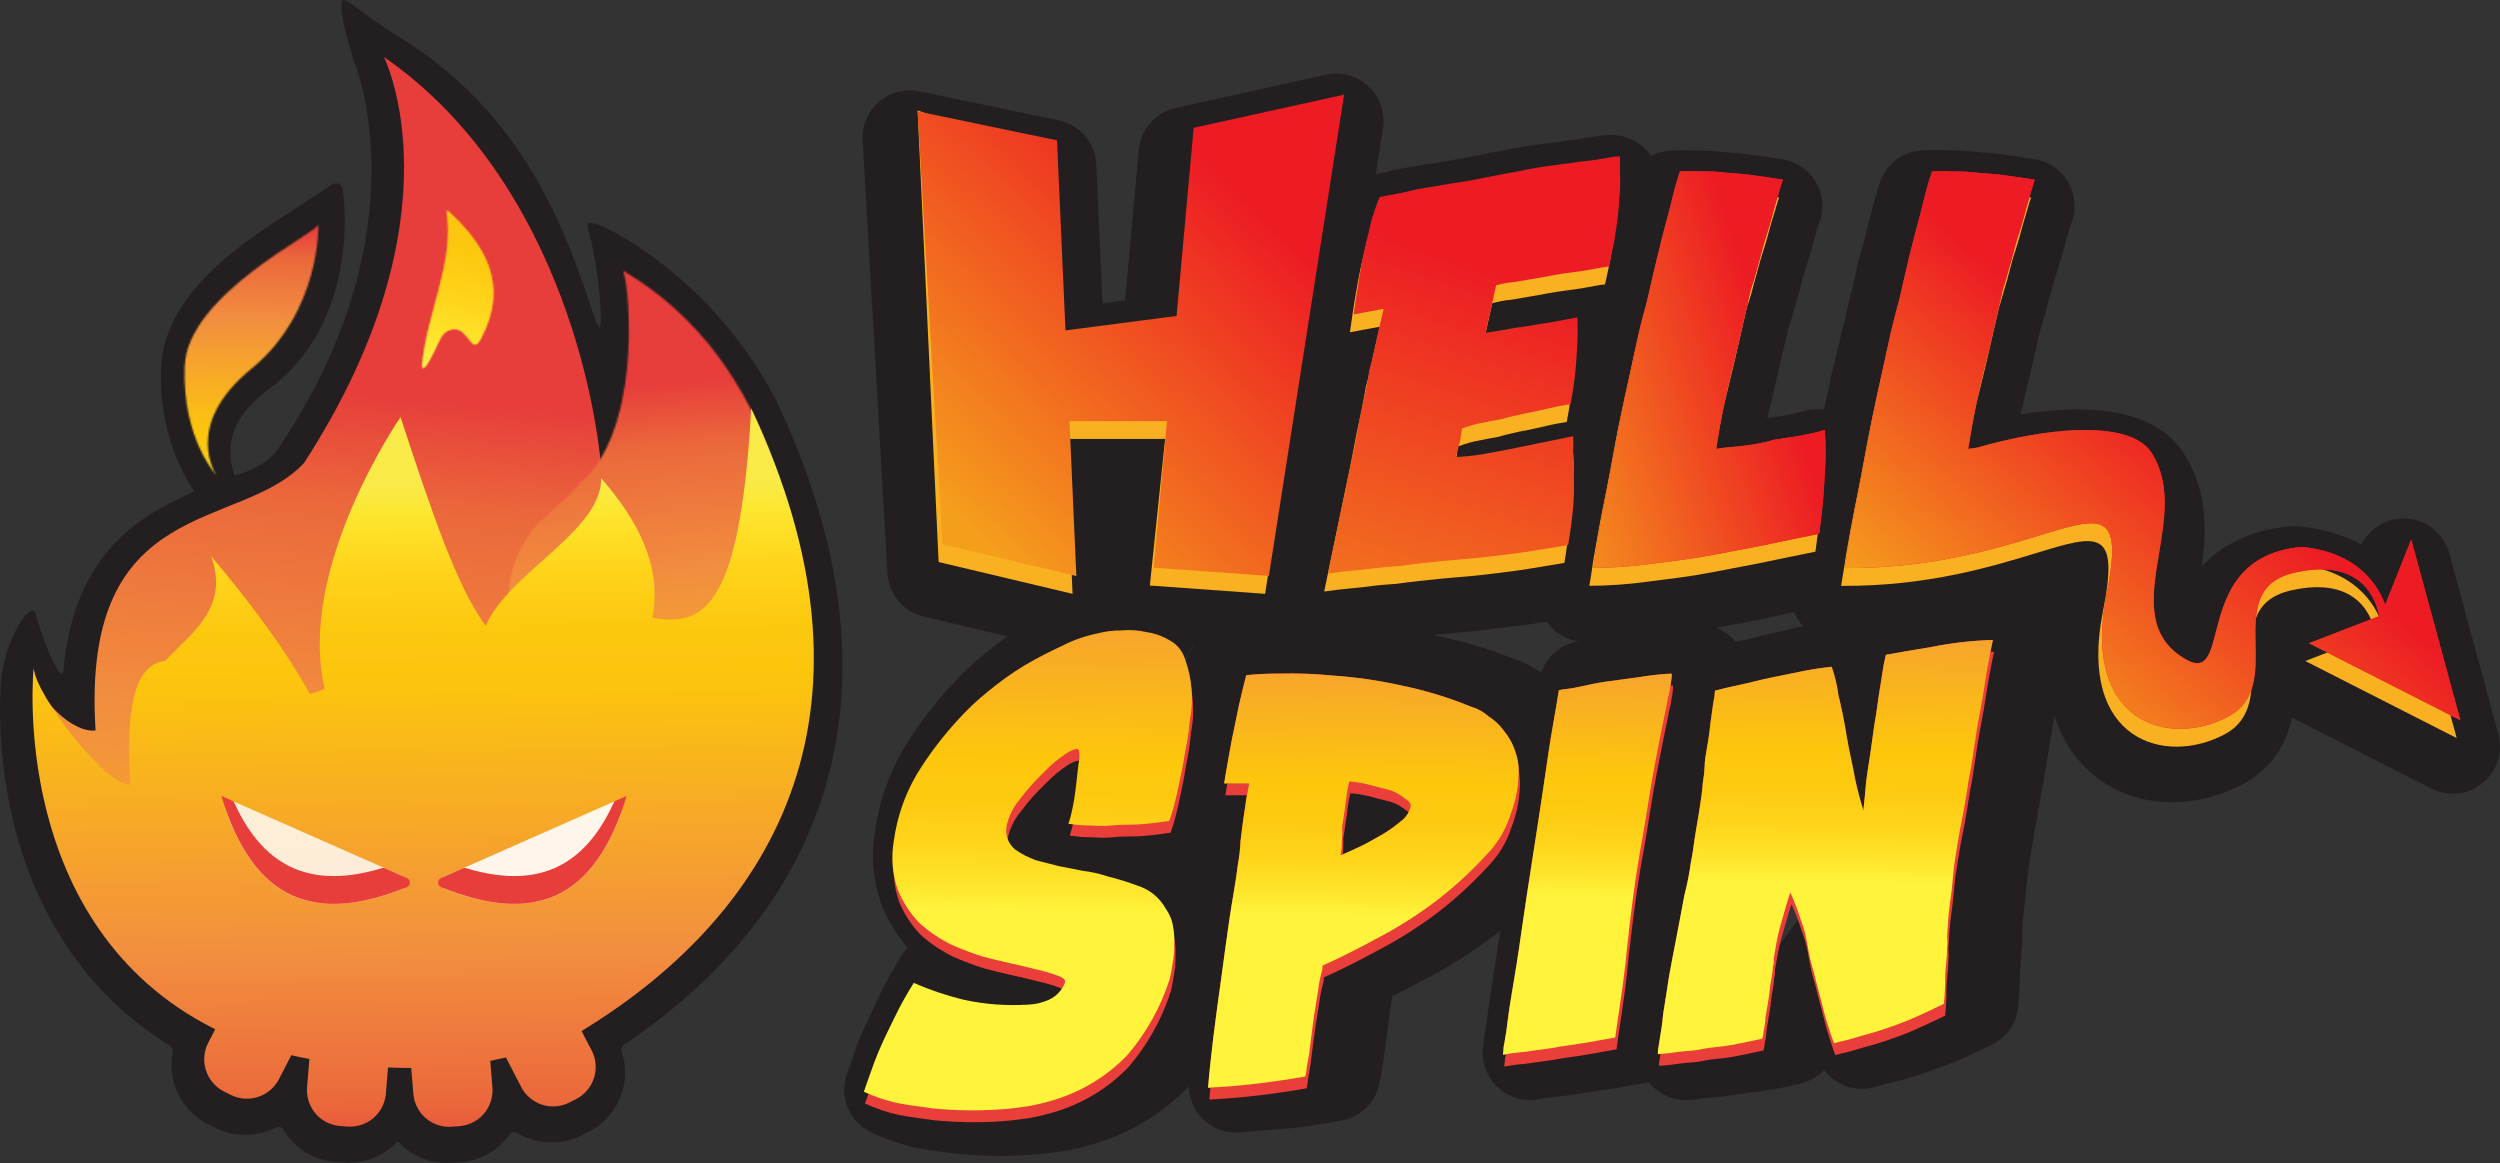 <?xml version="1.0" encoding="UTF-8"?>
<svg id="Layer_1" data-name="Layer 1" xmlns="http://www.w3.org/2000/svg" xmlns:xlink="http://www.w3.org/1999/xlink" viewBox="0 0 1505.77 700.49">
  <rect x="0" y="0" width="1505.77" height="700.49" fill="#333333" stroke="none"/>
  <defs>
    <style>
      .cls-1 {
        fill: url(#linear-gradient-12);
      }

      .cls-1, .cls-2, .cls-3, .cls-4, .cls-5, .cls-6, .cls-7, .cls-8, .cls-9, .cls-10, .cls-11, .cls-12, .cls-13, .cls-14, .cls-15, .cls-16, .cls-17, .cls-18, .cls-19, .cls-20, .cls-21, .cls-22, .cls-23, .cls-24, .cls-25, .cls-26, .cls-27, .cls-28, .cls-29 {
        stroke-width: 0px;
      }

      .cls-2 {
        fill: url(#linear-gradient-17);
      }

      .cls-3 {
        fill: url(#linear-gradient-19);
      }

      .cls-4 {
        fill: url(#linear-gradient);
      }

      .cls-5 {
        fill: url(#linear-gradient-21);
      }

      .cls-6, .cls-18, .cls-21, .cls-27, .cls-28 {
        fill-rule: evenodd;
      }

      .cls-6, .cls-29 {
        fill: #f9b121;
      }

      .cls-30 {
        mask: url(#mask-2);
      }

      .cls-7 {
        fill: url(#linear-gradient-15);
      }

      .cls-8 {
        fill: url(#linear-gradient-11);
      }

      .cls-31 {
        mask: url(#mask-3);
      }

      .cls-9 {
        fill: #e73d3b;
      }

      .cls-32 {
        mask: url(#mask-5);
      }

      .cls-10 {
        fill: url(#linear-gradient-13);
      }

      .cls-11 {
        fill: url(#linear-gradient-23);
      }

      .cls-12 {
        fill: url(#linear-gradient-16);
      }

      .cls-13 {
        fill: url(#linear-gradient-22);
      }

      .cls-14 {
        fill: url(#linear-gradient-20);
      }

      .cls-15 {
        fill: url(#linear-gradient-14);
      }

      .cls-16 {
        fill: url(#linear-gradient-2);
      }

      .cls-17 {
        fill: url(#linear-gradient-7);
      }

      .cls-18, .cls-24 {
        fill: #231f20;
      }

      .cls-33 {
        mask: url(#mask-4);
      }

      .cls-19 {
        fill: url(#linear-gradient-3);
      }

      .cls-20 {
        fill: url(#linear-gradient-9);
      }

      .cls-21 {
        fill: url(#linear-gradient-5);
      }

      .cls-34 {
        mask: url(#mask-6);
      }

      .cls-22 {
        fill: url(#linear-gradient-8);
      }

      .cls-23 {
        fill: url(#linear-gradient-18);
      }

      .cls-25 {
        fill: #fff;
      }

      .cls-35 {
        mask: url(#mask-1);
      }

      .cls-36 {
        mask: url(#mask);
      }

      .cls-37 {
        mask: url(#mask-7);
      }

      .cls-26 {
        fill: url(#linear-gradient-10);
      }

      .cls-27 {
        fill: url(#linear-gradient-6);
      }

      .cls-28 {
        fill: url(#linear-gradient-4);
      }

      .cls-38 {
        opacity: .9;
      }
    </style>
    <linearGradient id="linear-gradient" x1="367.45" y1="752.25" x2="265.9" y2="454.46" gradientTransform="translate(539.04 920.34) scale(1 -1)" gradientUnits="userSpaceOnUse">
      <stop offset="0" stop-color="#ed1c24"/>
      <stop offset="1" stop-color="#f59e1c"/>
    </linearGradient>
    <linearGradient id="linear-gradient-2" x1="-9547.67" y1="-11446.1" x2="-849.11" y2="-939.4" gradientTransform="translate(539.04 920.34) scale(1 -1)" gradientUnits="userSpaceOnUse">
      <stop offset="0" stop-color="#fff33b"/>
      <stop offset=".04" stop-color="#fee72e"/>
      <stop offset=".12" stop-color="#fed51b"/>
      <stop offset=".2" stop-color="#fdca10"/>
      <stop offset=".28" stop-color="#fdc70c"/>
      <stop offset=".67" stop-color="#f4981e"/>
      <stop offset="1" stop-color="#ed1c24"/>
    </linearGradient>
    <linearGradient id="linear-gradient-3" x1="526.45" y1="711.85" x2="367.98" y2="659.29" xlink:href="#linear-gradient"/>
    <linearGradient id="linear-gradient-4" x1="-9295.21" y1="-11545.57" x2="-599.81" y2="-1022.54" xlink:href="#linear-gradient-2"/>
    <linearGradient id="linear-gradient-5" x1="783.47" y1="651.49" x2="655.26" y2="502.15" xlink:href="#linear-gradient"/>
    <linearGradient id="linear-gradient-6" x1="205.79" y1="803.16" x2="27.18" y2="617.46" xlink:href="#linear-gradient"/>
    <linearGradient id="linear-gradient-7" x1="-413.17" y1="-22110.39" x2="-86.89" y2="-7259.31" gradientTransform="translate(539.04 920.34) scale(1 -1)" gradientUnits="userSpaceOnUse">
      <stop offset="0" stop-color="#fff33b"/>
      <stop offset=".04" stop-color="#fee72e"/>
      <stop offset=".12" stop-color="#fed51b"/>
      <stop offset=".2" stop-color="#fdca10"/>
      <stop offset=".28" stop-color="#fdc70c"/>
      <stop offset=".67" stop-color="#f3903f"/>
      <stop offset=".89" stop-color="#ed683c"/>
      <stop offset="1" stop-color="#e93e3a"/>
    </linearGradient>
    <linearGradient id="linear-gradient-8" x1="-104.65" y1="-19012.04" x2="151.56" y2="-6210.08" xlink:href="#linear-gradient-7"/>
    <linearGradient id="linear-gradient-9" x1="-185.88" y1="-17440.33" x2="212.61" y2="-5669.31" xlink:href="#linear-gradient-7"/>
    <linearGradient id="linear-gradient-10" x1="201.87" y1="-18976.98" x2="438.98" y2="-6185.03" xlink:href="#linear-gradient-7"/>
    <linearGradient id="linear-gradient-11" x1="79.93" y1="371.96" x2="84.82" y2="697.18" xlink:href="#linear-gradient-7"/>
    <linearGradient id="linear-gradient-12" x1="-100.37" y1="-19006.97" x2="152.48" y2="-6204.97" xlink:href="#linear-gradient-7"/>
    <linearGradient id="linear-gradient-13" x1="282.27" y1="369.21" x2="286.11" y2="649.55" xlink:href="#linear-gradient-7"/>
    <linearGradient id="linear-gradient-14" x1="-186.64" y1="-17433.17" x2="211.82" y2="-5662.22" xlink:href="#linear-gradient-7"/>
    <linearGradient id="linear-gradient-15" x1="416.58" y1="380.7" x2="422.55" y2="638.56" xlink:href="#linear-gradient-7"/>
    <linearGradient id="linear-gradient-16" x1="205.7" y1="-18974.41" x2="439.75" y2="-6182.43" xlink:href="#linear-gradient-7"/>
    <linearGradient id="linear-gradient-17" x1="560.11" y1="389.16" x2="563.66" y2="669.27" xlink:href="#linear-gradient-7"/>
    <linearGradient id="linear-gradient-18" x1="-391.84" y1="75.01" x2="-337.31" y2="685.57" gradientTransform="translate(539.04 920.34) scale(1 -1)" gradientUnits="userSpaceOnUse">
      <stop offset="0" stop-color="#f9ea47"/>
      <stop offset=".04" stop-color="#fde62e"/>
      <stop offset=".12" stop-color="#ffd41b"/>
      <stop offset=".2" stop-color="#fcc90f"/>
      <stop offset=".28" stop-color="#fcc50d"/>
      <stop offset=".67" stop-color="#f28f3f"/>
      <stop offset=".89" stop-color="#eb683b"/>
      <stop offset="1" stop-color="#e73d3b"/>
    </linearGradient>
    <mask id="mask" x="256.66" y="145.62" width="263.3" height="333.25" maskUnits="userSpaceOnUse">
      <g id="mask0_0_150" data-name="mask0 0 150">
        <path class="cls-25" d="M349.12,291.04c-2.46,4.91-24.98,23.3-28.35,27.97-21.95,30.42-7.27,41.78-26.81,73.41-3.66,23.11-6.98,46.5-13.04,68.93l3.37-.53c34.9-5.01,69.99-8.09,104.6-14.2,18.63-5.97,37.69-10.45,56.99-13.48,4.72-.82,9.58-.62,14.2.53,4.62,1.15,9,3.22,12.85,6.16,22.77-105.71-6.98-223.59-97.57-276.73,5.06,15.64,9.82,98.44-26.23,127.95Z"/>
      </g>
    </mask>
    <linearGradient id="linear-gradient-19" x1="-128.21" y1="333.11" x2="-157.34" y2="688.75" xlink:href="#linear-gradient-18"/>
    <linearGradient id="linear-gradient-20" x1="-285.56" y1="627.26" x2="-280.43" y2="211.03" xlink:href="#linear-gradient-18"/>
    <mask id="mask-1" x="230.08" y="114.19" width="99.83" height="125.01" maskUnits="userSpaceOnUse">
      <g id="mask1_0_150" data-name="mask1 0 150">
        <path class="cls-25" d="M254.3,219.27c-.72,7.56,5.49-4.67,10.45-15.36,2.7-5.87,10.11-7.75,14.15-3.56,5.82,5.92,6.59,10.59,10.4,3.37,17.09-32.44,2.26-56.61-20.51-77.16,5.54,29.89-11.65,62.05-14.49,92.71Z"/>
      </g>
    </mask>
    <linearGradient id="linear-gradient-21" x1="-269.95" y1="699.8" x2="-189.21" y2="1024.2" xlink:href="#linear-gradient-18"/>
    <mask id="mask-2" x="105.65" y="133.06" width="91.51" height="155.38" maskUnits="userSpaceOnUse">
      <g id="mask2_0_150" data-name="mask2 0 150">
        <path class="cls-25" d="M111.24,220.62c-1.64,43.42,19.16,65.71,19.16,65.71,0,0-20.89-29.99,20.89-64.12,41.93-34.13,40.48-86.93,40.48-86.93.05,4.62-78.89,41.88-80.53,85.35Z"/>
      </g>
    </mask>
    <linearGradient id="linear-gradient-22" x1="-390.17" y1="611.38" x2="-385.72" y2="783.84" xlink:href="#linear-gradient-18"/>
    <mask id="mask-3" x="230.56" y="114.19" width="99.83" height="125.06" maskUnits="userSpaceOnUse">
      <g id="mask3_0_150" data-name="mask3 0 150">
        <path class="cls-25" d="M254.78,219.27c-.72,7.56,5.54-4.67,10.49-15.36,2.7-5.87,10.11-7.7,14.15-3.56,5.82,5.92,6.59,10.59,10.4,3.37,17.09-32.44,2.26-56.61-20.51-77.16,5.49,29.89-11.7,62.05-14.54,92.71Z"/>
      </g>
    </mask>
    <linearGradient id="linear-gradient-23" x1="-269.46" y1="699.81" x2="-188.72" y2="1024.21" xlink:href="#linear-gradient-18"/>
    <mask id="mask-4" x="135.92" y="482.76" width="109.33" height="61.72" maskUnits="userSpaceOnUse">
      <g id="mask4_0_150" data-name="mask4 0 150">
        <path class="cls-25" d="M245.25,482.76h-109.32v61.71h109.32v-61.71Z"/>
      </g>
    </mask>
    <mask id="mask-5" x="135.92" y="482.76" width="109.33" height="61.72" maskUnits="userSpaceOnUse">
      <g id="mask5_0_150" data-name="mask5 0 150">
        <path class="cls-25" d="M245.25,482.76h-109.32v61.71h109.32v-61.71Z"/>
      </g>
    </mask>
    <mask id="mask-6" x="265.46" y="482.76" width="109.32" height="61.72" maskUnits="userSpaceOnUse">
      <g id="mask6_0_150" data-name="mask6 0 150">
        <path class="cls-25" d="M374.78,482.76h-109.32v61.71h109.32v-61.71Z"/>
      </g>
    </mask>
    <mask id="mask-7" x="265.46" y="482.76" width="109.32" height="61.72" maskUnits="userSpaceOnUse">
      <g id="mask7_0_150" data-name="mask7 0 150">
        <path class="cls-25" d="M374.78,482.76h-109.32v61.71h109.32v-61.71Z"/>
      </g>
    </mask>
  </defs>
  <path class="cls-18" d="M1171.34,90.5c6.06-.1,12.18.24,18.19.96,5.73.43,11.7.91,18.53,1.83,6.6.87,12.33,1.73,17.62,2.6,8.86,1.44,16.51,7.03,20.65,14.97,3.99,7.65,4.28,16.66.82,24.55-.09.24-.19.63-.38,1.25-.48,1.59-1.11,3.85-1.97,6.98-1.2,4.48-2.7,9.48-4.09,14.15-.67,2.26-1.35,4.48-1.93,6.55-.53,1.78-1.01,3.51-1.54,5.2-1.59,5.39-2.99,10.16-4.14,14.59-1.35,5.1-2.69,9.96-3.95,13.67-1.54,6.55-3.27,13.86-4.96,21.18-2.02,8.76-4.09,17.67-5.97,25.56-.39,1.64-.77,3.27-1.15,4.96,9-1.35,18.05-2.26,27.15-2.74.53-.05,1.06-.05,1.59-.05h.48c12.27-.38,25.03.43,36.58,3.8,11.41,3.27,24.93,10.01,33.26,23.88,9.77,15.84,11.99,32.49,11.75,46.74-.1,6.69-.82,13.53-1.69,19.88,12.61-13.28,30.18-21.95,53.19-24.02,1.73-.14,3.46-.14,5.2,0,14.83,1.4,27.34,5.34,37.74,10.98,5.06-10.06,15.6-16.32,27.01-15.69,12.22.67,22.67,9.15,25.9,20.99l29.56,108.79c2.94,10.88-.77,22.48-9.48,29.6-8.71,7.12-20.84,8.43-30.86,3.32l-83.95-42.74c-.05.24-.1.43-.14.67-3.18,14.49-11.36,29.6-29.03,39.18-24.6,13.38-58.92,16.85-85.92-1.97-28.93-20.17-38.22-57.57-29.17-102.53.24-1.3.48-2.5.72-3.66-1.4.43-2.84.87-4.38,1.35-26.19,8.04-69.51,21.37-125.73,21.09-10.78-.05-20.65-6.21-25.42-15.93-1.97-4.04-3.03-8.52-3.03-13.05,0-2.31.29-4.57.77-6.79.53-2.17,1.25-4.28,2.26-6.26l25.56,12.56-28.01-4.86c.09-.48.14-.91.24-1.44.29-1.69.67-3.66,1.06-6.83.05-.58.15-1.11.24-1.64.39-2.07.72-4.14,1.15-6.89.15-.96.34-2.07.48-3.22.68-4.19,1.49-9.15,2.75-14.92.96-4.43,1.78-8.95,2.74-14.1l.15-.67c1.01-5.34,2.12-11.26,3.46-17.57,1.15-5.34,2.12-10.69,3.18-16.56v-.1c1.01-5.68,2.17-11.89,3.51-18.24.67-3.08,1.35-6.26,1.97-9.43,1.68-8.04,3.42-16.27,5.34-23.88.87-3.37,1.73-7.03,2.6-10.64,1.25-5.25,2.46-10.35,3.47-13.96v-.1s.05-.1.05-.29c.05-.24.14-.53.24-.91.14-.58.29-1.2.43-1.97.09-.38.19-.87.29-1.35.62-2.79,1.44-6.45,2.65-10.98.77-2.84,1.35-5.58,2.12-9.1.09-.53.24-1.06.34-1.59.91-4.09,1.97-8.86,3.51-14.15,1.54-5.39,2.65-9.77,3.85-14.59.72-2.84,1.44-5.78,2.31-9.15,2.21-8.42,3.99-14.39,5.01-17.57,3.61-11.17,13.72-18.97,25.46-19.64,4.52-.24,9.14-.29,13.77-.05ZM1238.73,345.77s.05.1.05.34c-.05-.19-.05-.34-.05-.34ZM1238.34,304.33c-15.21,1.4-30.28,4.28-44.96,8.62-2.17.63-4.43,1.01-6.69,1.11-8.23,1.73-16.94-.29-23.64-5.68-7.94-6.4-11.89-16.51-10.3-26.62,2.6-16.9,6.11-34.03,10.06-50.49,2.07-8.71,3.95-16.7,5.82-24.79,1.73-7.56,3.51-15.16,5.49-23.49.29-1.3.72-2.6,1.2-3.85.05-.14.29-.87.72-2.36.53-1.73,1.15-4.04,1.93-7.03,1.4-5.39,3.17-11.41,4.81-16.94.43-1.54.87-3.03,1.3-4.48,0-.05,0-.1.05-.14-.34-.05-.67-.05-1.01-.1-.87-.1-1.69-.19-2.55-.29-.15.53-.29,1.06-.39,1.64-1.35,5.39-2.89,11.5-4.67,17.67-1.01,3.56-1.78,6.98-2.65,10.83-.09.48-.19.96-.34,1.44-.77,3.37-1.64,7.36-2.7,11.46-.91,3.42-1.54,6.31-2.12,8.76-.05.29-.15.63-.19.96-.43,1.97-1.01,4.57-1.59,6.69-.82,3.03-1.54,6.02-2.45,9.96-.82,3.51-1.83,7.7-3.23,13.24-1.64,6.4-2.93,12.8-4.52,20.27-.72,3.42-1.49,7.12-2.36,11.07-1.15,5.29-2.12,10.64-3.18,16.46l-.05.29c-1.01,5.63-2.12,11.75-3.47,18.05-1.15,5.49-2.17,10.69-3.17,16.03l-.15.91c-.82,4.52-1.73,9.24-2.69,13.96,29.94-3.22,53.62-10.45,73.21-16.37,6.21-1.88,12.03-3.66,17.52-5.15,2.17-.48,4.48-1.11,6.93-1.64Z"/>
  <path class="cls-18" d="M990.87,89.59c5.39,5.34,8.47,12.66,8.47,20.27v9.96c.24,6.26,0,12.52-.67,18.72-.43,6.93-1.2,13.82-2.26,20.65-.91,6.98-2.5,14.3-3.85,20.31-.24,1.11-.48,2.12-.68,3.13-2.16,9.96-9.38,17.76-18.63,20.89.09.91.19,1.83.24,2.79.24,7.75.05,15.5-.63,23.25-.53,11.89-1.93,23.73-4.24,35.38-.14.63-.29,1.25-.43,1.88,1.25,2.7,2.07,5.63,2.46,8.66.43,3.8.58,7.61.43,11.41.53,5.34.62,10.69.38,16.08.1,7.03-.24,14.1-.96,21.08-.48,8.23-1.4,16.46-2.79,24.65-2.02,12.03-11.46,21.47-23.49,23.44-2.41.39-5.15.87-8.04,1.4-7.03,1.25-15.02,2.7-21.61,3.37-3.8.39-7.7.91-11.79,1.44l-.82.1c-3.75.48-7.75,1.01-11.6,1.44-4.09.43-8.28.77-11.99,1.11l-.43.05c-3.99.34-7.41.62-10.54.96-2.45.29-4.86.53-7.32.82-5.54.58-11.22,1.2-17.33,2.02-.58.09-1.15.14-1.73.19-2.31.19-4.72.43-7.7.77l-.48.05c-2.99.34-6.6.67-10.16.91-4.91.34-12.95,1.11-23.68,2.69-9.2,1.35-18.44-1.92-24.84-8.66-6.35-6.79-9.05-16.22-7.12-25.37l15.88-76.39.05-.14c.77-3.56,1.44-7.12,2.17-11.07.72-3.85,1.49-8.09,2.46-12.47,1.68-7.8,3.22-15.26,4.38-22.14.19-1.06.39-2.07.67-3.08.2-.67.39-1.35.58-2.02-.82-.63-1.64-1.35-2.41-2.07-6.59-6.35-9.77-15.5-8.52-24.6,2.22-15.6,4.38-28.88,6.64-39.76l.05-.34c.19-.82.38-1.73.58-2.65.92-4.28,1.97-9.29,3.42-13.96.29-.91.48-1.64.82-3.18.05-.24.09-.48.19-.77.43-1.83,1.2-4.81,2.45-8.23.34-.87.72-1.97,1.16-3.13.67-1.88,1.44-3.9,1.97-5.25,3.52-8.95,11.26-15.5,20.65-17.47l13.53-2.84c6.93-1.78,13.91-3.18,20.99-4.14,3.46-.63,6.69-1.06,9.14-1.44.24-.05.48-.05.72-.1,2.94-.43,4.81-.72,6.59-1.06,5.92-1.3,10.88-2.21,14.44-2.74.14-.05.24-.05.38-.1,5.78-1.16,11.99-2.41,19.3-3.66,7.89-1.73,15.84-3.03,23.83-3.95,2.6-.48,5.2-.82,7.8-1.01,2.6-.43,4.86-.67,6.35-.82.1,0,.2,0,.24-.05,2.12-.24,2.94-.34,3.61-.43,4.62-.91,8.71-1.44,11.99-1.83,3.71-.77,7.51-1.2,11.31-1.25,7.65,0,14.97,2.94,20.41,8.28ZM852,225.91c-1.11,6.16-2.55,12.23-4.19,18.29-1.35,7.75-2.99,15.69-4.62,23.2-.77,3.51-1.4,7.03-2.17,10.98l-.05.29c-.67,3.71-1.49,7.85-2.4,12.13l-7.89,37.98c1.64-.19,3.37-.34,5.1-.48,6.74-.91,13.48-1.64,19.11-2.21,2.22-.24,4.24-.43,6.06-.67,4.14-.48,8.47-.82,12.33-1.16h.05c3.99-.34,7.46-.63,10.78-.96,3.23-.34,6.69-.82,10.59-1.3l.67-.1c4.09-.53,8.57-1.11,13.09-1.59,1.73-.19,3.42-.38,5.2-.67,0-.29.05-.58.1-.87.19-1.68.34-3.37.43-5.1l-5.63,1.16c-.34.05-.67.14-1.01.19-.82.14-1.59.24-2.36.39-4.43.72-8.09,1.3-11.84,2.17-7.03,1.64-13.82,1.97-17.86,2.17-.82.05-1.49.1-2.07.1-9.14.63-18.05-3.18-23.88-10.3-5.82-7.08-7.94-16.56-5.58-25.46.43-1.73.91-3.32,1.25-4.43.05-.19.09-.39.14-.58.29-1.11.38-1.44.43-1.54,0-.05.05-.24.1-.53.05-.34.09-.67.19-1.11.05-.29.1-.58.14-.96.29-1.68.68-4.09,1.25-6.79,2.02-9.34,8.57-16.99,17.38-20.51,4.81-1.88,9.77-3.42,14.83-4.48-4.14-1.54-7.94-4.04-11.02-7.36-6.3-6.88-8.9-16.41-6.88-25.51l6.31-28.54c2.21-10.06,9.72-18.15,19.59-21.13,5.01-1.49,10.11-2.5,15.31-3.03,6.54-1.25,13.57-2.45,21.32-3.71,1.44-.24,2.94-.48,4.43-.72,3.66-.58,7.46-1.2,11.17-1.73.05-.29.09-.58.14-.87.43-2.65.82-5.34,1.11-7.99-.77.1-1.59.19-2.36.34-.77.14-1.54.29-2.31.34-6.59.72-13.19,1.83-19.69,3.23-.48.1-.91.19-1.4.29-6.74,1.16-12.37,2.26-18.44,3.47-.29.05-.53.1-.82.14-.44.1-.87.14-1.3.24-2.26.34-6.26,1.06-11.6,2.21-4.09.87-7.85,1.44-10.78,1.83-.19.05-.38.05-.58.1-2.84.39-5.06.72-7.41,1.16-.53.1-1.06.19-1.59.24-5.01.67-10.01,1.64-14.92,2.89-.19.77-.43,1.54-.67,2.36-.62,2.02-1.01,3.95-1.88,7.85-.24,1.11-.53,2.41-.82,3.9-.29,1.49-.62,3.08-.91,4.67,2.07,1.35,4.04,2.94,5.73,4.81,6.64,7.22,9.1,17.38,6.45,26.86-.72,2.65-1.15,4.52-1.68,6.98-.48,2.45-1.11,5.2-2.17,9.48Z"/>
  <path class="cls-18" d="M1019.42,90.6c6.11-.1,12.18.24,18.24.96,5.78.43,11.65.91,18.49,1.83,6.59.87,12.32,1.73,17.62,2.6,8.85,1.44,16.51,6.98,20.65,14.97,4.04,7.75,4.28,16.9.72,24.84-.1.24-.24.63-.43,1.25-.44,1.44-1.06,3.56-1.83,6.4-1.2,4.67-2.79,9.96-4.28,14.78-.67,2.21-1.3,4.28-1.83,6.21-.53,1.88-1.25,4.43-2.02,7.22-1.2,4.38-2.55,9.34-3.76,13.29-1.3,4.77-2.6,9.39-3.85,13-2.69,11.46-5.39,23.11-8.13,34.61-.96,4.04-1.88,8.04-2.84,11.99-.58,2.41-1.11,4.81-1.69,7.27,1.59-.24,2.89-.43,3.85-.53h.1c1.88-.24,2.6-.34,3.51-.48,2.89-.58,4.52-.87,5.63-1.06,1.3-.24,1.93-.34,3.22-.67.91-.24,1.59-.43,2.6-.72.15-.05.34-.1.53-.14h.05c.48-.14,1.54-.48,2.6-.72.58-.14,1.49-.39,2.6-.53,1.01-.19,2.84-.43,5.15-.43,14.88,0,27.25,11.5,28.4,26.33.77,9.92.77,19.88.05,29.84-.48,12.76-1.78,25.61-3.56,38.7-1.64,11.98-10.64,21.66-22.43,24.11-3.32.68-6.45,1.3-9.58,1.88-5.68,1.11-11.41,2.21-18.19,3.8-11.65,2.69-24.26,4.91-35.91,6.98l-.44.05c-12.56,2.22-25.75,3.99-38.36,5.63-13.05,1.83-26.19,2.75-39.33,2.79-7.56,0-14.83-2.99-20.17-8.33-5.34-5.34-8.37-12.61-8.37-20.17,0-2.98.53-6.11.72-7.36,0-.05,0-.14.05-.19.34-2.02.82-4.72,1.44-8.18.82-4.24,1.59-8.81,2.5-14.39.48-2.89,1.01-6.02,1.59-9.48.05-.29.1-.63.19-.91.87-4.14,1.59-8.33,2.46-13.04.1-.63.24-1.25.34-1.88.96-5.39,2.07-11.36,3.42-17.81,1.15-5.34,2.12-10.69,3.18-16.56v-.1c1.01-5.68,2.17-11.89,3.51-18.24.58-2.79,1.2-5.63,1.78-8.47,1.78-8.38,3.56-16.9,5.58-24.84.82-3.27,1.73-7.08,2.6-10.78,1.25-5.2,2.46-10.35,3.42-13.77.05-.19.1-.34.14-.53,0-.05.05-.29.2-.82.14-.67.29-1.4.53-2.41.05-.24.1-.48.19-.77.63-2.74,1.44-6.5,2.65-11.02.77-2.89,1.4-5.63,2.17-9.05.15-.53.24-1.11.39-1.68.91-4.09,2.02-8.81,3.51-14.06,1.54-5.39,2.65-9.77,3.85-14.59.72-2.84,1.44-5.78,2.31-9.15,2.26-8.62,4.14-14.59,5.1-17.57,3.61-11.17,13.72-18.97,25.42-19.64,4.52-.43,9.14-.43,13.77-.24ZM1065.39,309.96c-5.34,1.2-10.78,2.02-15.26,2.7-.34.05-.62.1-.91.14-3.99.63-7.65.87-10.16,1.06h-.24c-2.84.19-4.14.34-5.25.53-9,1.44-18.19-1.49-24.64-7.94-6.45-6.45-9.43-15.64-8.04-24.65,2.65-16.8,6.16-33.89,10.01-50.3.91-4,1.88-7.99,2.84-12.03,2.84-12.08,5.68-24.26,8.47-36.25.34-1.4.77-2.74,1.3-4.09t0,0c.05-.19.29-.87.72-2.36.53-1.73,1.15-4.09,1.97-7.08.1-.39.2-.77.34-1.11,1.15-3.8,1.97-6.64,2.84-9.96.77-2.79,1.59-5.87,2.84-10.16,0-.05.05-.1.05-.14-.29-.05-.62-.05-.91-.1-.87-.1-1.73-.19-2.65-.29-.14.53-.29,1.11-.43,1.64-1.35,5.39-2.89,11.5-4.67,17.67-1.01,3.61-1.83,7.08-2.69,10.93-.1.48-.24,1.01-.34,1.54-.77,3.37-1.64,7.27-2.7,11.26-.87,3.37-1.49,6.16-2.07,8.71-.05.24-.09.48-.14.72-.43,1.93-1.01,4.72-1.73,7.17-.82,2.94-1.44,5.68-2.26,9.19-.82,3.51-1.78,7.8-3.32,13.77-1.73,6.79-3.17,13.67-4.86,21.71-.62,3.03-1.3,6.26-2.07,9.68-1.16,5.3-2.12,10.64-3.18,16.46l-.05.29c-1.01,5.63-2.12,11.75-3.46,18.05-1.15,5.39-2.07,10.49-3.04,15.84-.09.63-.24,1.2-.34,1.83-.72,4.04-1.44,8.23-2.31,12.47,11.84-1.54,23.2-3.13,33.84-4.96,12.13-2.12,23.3-4.09,33.26-6.4,3.03-.72,6.01-1.35,8.95-1.97.1-1.16.19-2.36.29-3.56Z"/>
  <path class="cls-18" d="M824.37,52.09c6.84,6.45,10.06,15.89,8.62,25.18l-45.3,289.87c-2.31,14.63-15.4,25.08-30.18,24.02l-69.41-5.01c-7.56-.53-14.59-4.09-19.49-9.82-1.73,3.17-4.04,6.01-6.88,8.38-6.89,5.68-16.03,7.85-24.7,5.77l-80.68-19.16c-12.22-2.89-21.13-13.53-21.85-26.09l-14.92-260.7c-.53-8.86,3.13-17.43,9.82-23.2,6.69-5.78,15.69-8.13,24.35-6.31l83.95,17.47c12.76,2.65,22.05,13.62,22.62,26.67l3.71,83.47,13.62-1.78,8.23-90.59c1.11-12.37,10.11-22.58,22.24-25.27l90.59-19.98c9.24-2.02,18.82.63,25.66,7.08ZM740.71,116.21l-8.43,92.57c-1.2,13.29-11.46,23.97-24.69,25.7l-49.92,6.5h40.48c7.99,0,15.65,3.37,21.04,9.29,5.39,5.92,8.04,13.81,7.32,21.81l-5.39,59.35,14.35,1.06,34.8-222.73-29.56,6.45ZM630.05,242.52c-4.14-1.06-8.04-3.03-11.36-5.82-6.11-5.15-9.77-12.61-10.11-20.55l-4.09-92.32-25.99-5.39,11.6,202.36,23.35,5.54-2.5-55.6c-.34-7.8,2.5-15.36,7.85-20.99,3.22-3.32,7.08-5.78,11.26-7.22Z"/>
  <path class="cls-18" d="M712.93,351.55c7.89,1.35,15.45,4.09,22.34,8.14,5.39,2.98,10.11,7.03,13.96,11.84,3.71,4.67,6.5,9.96,8.23,15.6,5.68,16.03,7.08,33.31,4.09,50.06-.48,5.2-1.25,10.35-2.21,15.5-.1.67-.2,1.35-.34,2.12-.72,4.57-1.68,10.78-3.03,16.56-.48,2.02-.91,4.09-1.44,6.64-.05.24-.1.48-.15.72-.53,2.6-1.15,5.77-2.02,9-1.25,5.39-2.84,10.73-4.81,15.93-2.55,6.79-7.51,12.23-13.77,15.4,3.56,3.52,6.69,7.51,9.24,11.89,4.43,6.55,7.32,14.01,8.57,21.81.82,5.34,1.11,10.78.82,16.17,0,4.96-.44,9.91-1.3,14.78-.58,4.09-1.4,8.14-2.41,12.13-.14.58-.29,1.15-.48,1.73-6.5,20.31-16.94,39.14-30.81,55.31-.34.43-.72.82-1.11,1.2-15.84,16.51-35.72,28.59-57.66,34.95-5.92,1.78-11.94,3.23-18.05,4.28-.29.05-.62.1-.91.15h-.05c-5.25.72-11.65,1.64-18.63,2.12-15.21,1.06-30.47.82-45.59-.72-.38-.05-.77-.1-1.11-.15-1.49-.19-3.08-.43-4.62-.62-5.97-.82-12.32-1.68-18.14-2.84-.34-.05-.68-.14-.96-.19-8.86-2.12-17.47-5.1-25.7-8.96-13.72-6.45-20.02-22.48-14.3-36.58.96-2.41,1.78-4.77,2.89-8.14.2-.58.39-1.15.58-1.78,1.35-4,3.08-9.2,5.63-14.63,2.84-6.11,5.49-11.79,7.94-16.94.72-1.54,1.4-2.98,2.07-4.43l.15-.29c3.95-8.18,8.38-16.12,13.24-23.83,1.06-1.69,2.31-3.27,3.66-4.67-6.6-7.61-11.84-16.22-15.65-25.56-.14-.38-.29-.77-.43-1.15-4.86-13.82-6.11-28.64-3.66-43.08,2.36-17.71,8.28-34.8,17.38-50.21l.14-.29c8.04-13.33,17.43-25.8,28.01-37.21,6.5-7.27,13.62-13.96,21.18-20.07,7.99-6.59,16.41-12.61,25.27-18,.1-.05.24-.15.34-.2,8.95-5.29,17.43-9.53,25.17-13.14,8.52-4.28,17.57-7.41,26.91-9.39,6.3-1.59,12.8-2.41,19.35-2.5,7.36-.62,14.87-.09,22.19,1.54ZM637.46,632.32c-15.6,1.01-31.29-.19-46.55-3.51-.19-.05-.38-.09-.58-.14-3.42-.82-6.79-1.73-10.16-2.75-.38.82-.77,1.64-1.15,2.46-1.35,2.84-2.74,5.83-4.19,8.91.43.05.91.14,1.4.19,1.69.24,3.46.48,5.49.77,11.74,1.15,23.63,1.35,35.43.48h.14c4.48-.29,8.76-.87,14.01-1.59,3.76-.67,7.46-1.59,11.07-2.69.05,0,.09-.05.14-.05s.15-.05.19-.05c5.59-1.59,10.88-3.85,15.89-6.74-6.74,2.79-13.86,4.38-21.13,4.72ZM683.24,603.44c4.38-6.98,7.89-14.49,10.49-22.38.48-1.93.82-3.9,1.11-5.92.05-.48.15-.91.24-1.35.34-1.73.48-3.51.44-5.29,0-.87,0-1.73.09-2.6.1-1.2.05-2.41-.09-3.61-.58-.82-1.11-1.69-1.59-2.6-.05-.1-.14-.2-.24-.24-.34-.1-.62-.24-.96-.34-5.34-1.97-10.73-3.61-16.27-4.96-.77-.19-1.54-.39-2.26-.67-2.84-.96-5.77-1.59-8.71-1.93-.72-.1-1.49-.19-2.22-.34l-14.49-2.84c-.77-.14-1.54-.34-2.26-.53-1.68-.48-3.47-.91-5.83-1.49l-.24-.05c-2.31-.58-5.25-1.3-8.28-2.22-.58-.19-1.15-.38-1.73-.58-6.64-2.41-12.95-5.73-18.72-9.77-.53-.39-1.11-.82-1.64-1.2-6.12-5.01-10.78-11.55-13.43-19.01-2.65-7.46-3.22-15.5-1.64-23.25.05-.19.05-.34.09-.48,2.22-9.91,6.74-19.21,13.19-27.05,5.1-6.79,10.69-13.19,16.75-19.11,5.82-5.87,12.32-11.02,19.3-15.4.19-.1.38-.24.53-.34,2.41-1.44,8.81-5.25,16.66-6.11,4.52-.48,13.72-.43,22.14,6.3,7.56,6.02,10.06,13.77,10.88,18.87.96,5.59.96,11.26.05,16.85-.09.87-.19,1.78-.34,3.23,0,.24-.05.48-.05.77,1.54-.05,2.99-.15,4.38-.24,0-.05.05-.15.05-.2.05-.24.09-.53.14-.77.48-2.41,1.11-5.39,1.83-8.43.82-3.37,1.35-6.83,2.07-11.31.19-1.11.38-2.31.58-3.56.05-.34.1-.63.14-.92.72-3.8,1.25-7.61,1.59-11.45.09-1.01.24-2.07.43-3.08,1.3-6.59.96-13.38-1.01-19.74-.43-.14-.91-.24-1.35-.29-.77-.1-1.54-.29-2.26-.44-2.02-.48-4.14-.62-6.21-.43-.96.1-1.97.15-2.93.15-2.31,0-4.57.29-6.79.87-.48.14-1.01.24-1.49.34-4.81.96-9.44,2.6-13.82,4.81-.24.15-.53.24-.82.39-6.79,3.17-13.53,6.54-20.46,10.64-6.5,3.99-12.71,8.43-18.58,13.28-.14.1-.24.19-.38.29-5.3,4.24-10.25,8.91-14.78,13.96-.1.1-.19.24-.29.34-7.94,8.62-15.02,18-21.13,28.01-5.25,8.91-8.62,18.82-9.92,29.07-.05.48-.14.96-.24,1.44-.87,4.67-.53,9.53.96,14.06,1.54,3.61,3.66,6.88,6.31,9.77,3.46,3.03,7.32,5.68,11.41,7.8,4.77,2.07,9.63,3.95,14.59,5.49,4.86,1.25,9.24,2.41,14.3,3.47,6.16,1.3,11.94,2.69,17.28,4.09,5.59,1.25,11.07,2.89,16.41,5.01.19.1.43.2.62.24l.1.05c2.17.91,9.05,3.8,14.35,10.3,3.32,4.09,6.16,9.67,6.83,16.46.58,6.26-.87,11.41-2.26,14.82-.2.34-.44.87-.63,1.35ZM706.77,408.97c.29.19.58.38.91.58l13.57-25.08-14.49,24.5Z"/>
  <path class="cls-18" d="M822.2,376.91c14.73.96,29.36,3.03,43.76,6.21,16.08,3.27,31.82,7.99,46.98,14.15,6.5,2.12,12.56,5.49,17.76,9.87,5.34,3.8,10.06,8.47,13.96,13.77,5.06,6.21,8.95,13.29,11.5,20.89,2.94,8.57,4.09,17.71,3.37,26.71-.38,10.21-2.26,20.27-5.58,29.89-3.51,10.93-9.1,21.04-16.51,29.8-.14.14-.24.29-.38.48-11.12,12.66-23.44,24.26-36.78,34.56l-.24.2c-13.19,10.01-27.19,18.82-41.88,26.47-6.45,3.42-12.95,6.79-19.45,9.97-.53,3.08-1.11,6.79-1.73,11.12-.67,4.91-1.49,11.07-2.5,18.82-.24,1.97-.53,4.09-.82,6.26-.05.48-.14,1.01-.24,1.49-.19,1.06-.34,1.93-.53,3.23-.05.19-.05.38-.09.58-.15,1.11-.39,2.46-.67,3.99-.29,2.89-.82,5.73-1.54,8.52-2.74,10.78-11.55,19.01-22.53,20.99-.53.09-1.06.19-1.59.29-10.45,1.88-22.53,4.09-35,4.86-5.2.34-9.82.72-13.91,1.06-.72.05-1.4.15-2.12.2-3.23.29-6.45.58-9.2.77-8.28.53-16.37-2.55-22.14-8.47-5.82-5.92-8.76-14.06-8.09-22.33.1-1.25.2-2.55.29-3.9.58-7.36,1.3-16.51,2.94-27.58,1.44-9.82,2.65-19.06,3.99-29.46.24-1.88.48-3.75.72-5.68.24-1.97.53-3.95.77-5.92,1.35-10.35,2.65-20.75,4.52-31.91.58-3.52,1.11-6.79,1.64-9.87,1.44-8.47,2.6-15.35,3.42-21.71.05-.43.14-.87.19-1.3.62-3.42,1.01-6.93,1.2-10.4.05-.67.09-1.35.19-2.02.09-.87.24-1.78.34-2.75.24-1.92.48-3.99.72-6.06-1.68-1.3-3.22-2.79-4.62-4.48-5.39-6.55-7.61-15.21-6.02-23.54,0,0,.05-.24.15-.92.05-.34.09-.67.14-1.15v-.14c.05-.48.14-1.11.24-1.73.34-2.6.87-6.26,1.97-10.49.24-1.01.53-2.41,1.01-5.39.05-.19.05-.34.1-.53.38-2.55.96-6.26,1.88-10.06.43-1.83.82-3.75,1.35-6.5.1-.39.15-.82.24-1.25.63-3.13,1.4-7.03,2.41-11.12.72-2.75,1.35-5.44,2.02-8.28.05-.15.05-.29.09-.44.68-2.89,1.44-6.06,2.26-9.14,3.08-11.46,12.85-19.78,24.64-20.99,7.56-.77,15.12-1.11,22.72-1.06,11.6-.19,23.15.24,34.66,1.44ZM787.16,447.77c1.59,1.25,3.03,2.69,4.38,4.28,5.39,6.64,7.56,15.31,5.87,23.73-1.01,4.86-1.68,8.47-2.12,11.84-.05.43-.09.82-.19,1.25-.91,5.54-1.54,10.73-2.26,16.56-.1.68-.15,1.35-.24,2.02-.29,5.3-.92,10.54-1.83,15.79-.96,7.32-2.36,15.5-3.8,24.07-.48,2.89-.96,5.78-1.44,8.76-1.64,10.06-2.84,19.3-4.19,29.65-.24,2.02-.53,4.14-.82,6.26-.24,1.88-.48,3.71-.72,5.54-1.11,8.42-2.12,16.46-3.32,24.74.53-.05,1.06-.15,1.59-.2,1.01-7.56,1.83-13.96,2.55-19.01.82-5.92,1.68-10.93,2.22-14.3.09-.48.14-.91.24-1.35.43-2.6.91-4.81,1.3-6.35.1-.34.15-.68.24-.96v-.05l.15-.72c.05-.14.05-.24.05-.29s0-.09.05-.14c.48-10.73,6.98-20.56,17.14-24.93,7.61-3.32,15.64-7.22,24.12-11.65-7.99.68-16.03-2.12-22-7.85-7.41-7.12-10.4-17.71-7.89-27.68v-.96c0-2.02,0-5.34.34-9.05.05-1.88.29-4.57.87-8.04.15-.77.24-1.64.44-3.18.05-.19.05-.39.09-.58.24-1.68.53-3.95,1.01-6.4.1-.48.14-1.11.43-3.27v-.14c.15-1.35.43-3.8.96-6.5.43-2.75,1.06-5.44,1.88-8.09,4.04-12.66,16.37-20.84,29.6-19.69,7.22.62,14.39,2.02,21.32,4.09.96.24,1.83.48,2.7.68l.34.09c.87.24,1.78.43,2.6.67h.05c1.44.39,4.28,1.11,7.12,2.22,4.77,1.88,9.24,4.48,13.24,7.65,2.55,1.73,6.54,4.86,9.82,9.63,5.05,7.41,6.93,16.7,4.57,25.85.15-.19.34-.39.48-.58,2.55-3.13,4.52-6.69,5.73-10.54.1-.24.15-.53.24-.77,1.59-4.52,2.46-9.24,2.6-14.06,0-.58.05-1.15.1-1.73.14-1.35-.05-2.7-.48-3.95l-.05-.1c-.43-1.25-1.06-2.41-1.93-3.42-.58-.67-1.15-1.4-1.64-2.16-.24-.39-.58-.68-.96-.92-1.11-.72-2.17-1.49-3.13-2.36-.72-.24-1.4-.48-2.12-.77-12.32-5.06-25.08-8.91-38.12-11.55-.19-.05-.38-.1-.58-.1-11.8-2.64-23.78-4.33-35.81-5.1-.38-.05-.82-.05-1.2-.1-8.81-.91-17.66-1.3-26.52-1.15-.34,1.49-.63,3.03-.96,4.86-.05.34-.15.72-.19,1.11-.48,2.6-1.11,5.83-1.83,8.91.05.19,0,.34-.05.48ZM866.01,485.08l-10.01-3.23v.05c0,.15-.05.29-.05.48,0,.1,0,.19-.05.29l10.11,2.41Z"/>
  <path class="cls-18" d="M1044.69,385.96l-21.71,18.39q21.71-18.39,21.71-18.39l.05.1.05.1.15.14c.09.1.19.19.24.34.19.19.34.43.53.67.34.43.68.91,1.01,1.44.67,1.01,1.3,2.12,1.88,3.27,1.2,2.41,2.07,5.06,2.6,7.94.77,4.28.63,8.42-.14,12.22-.24,1.93-.53,3.85-.87,5.73-.39,2.89-.96,5.73-1.78,8.52-.09.67-.19,1.3-.34,1.97-.53,2.55-1.3,5.73-1.97,8.57-.15.53-.29,1.11-.39,1.64-.87,3.61-1.78,7.46-2.64,11.6-1.83,9-3.61,18.87-5.39,29.41-.58,3.37-1.2,7.17-1.83,11.12-1.06,6.5-2.17,13.48-3.32,19.59-1.4,8.76-2.55,15.84-3.51,21.08-2.55,19.59-4.62,36.63-6.16,50.88-1.4,12.85-3.04,25.8-4.67,38.41-.29,2.17-.58,4.38-.82,6.55-1.54,12.13-10.69,21.95-22.62,24.31-3.66.72-7.22,1.3-10.25,1.83l-.2.05c-3.22.53-5.92.96-8.52,1.49-4.04.82-7.99,1.35-10.98,1.73l-.29.05c-3.32.43-5.59.77-7.7,1.2-.53.09-1.06.19-1.59.29l-17.04,2.4c-.67.1-1.35.15-2.07.2-3.08.19-6.16.62-9.19,1.2-9.1,1.78-18.49-1.06-25.18-7.51-6.69-6.45-9.77-15.79-8.33-24.93.1-.58.15-1.2.19-1.83.1-1.93.34-3.85.82-5.73v.05s.05-.34.24-1.59c0-.09.05-.24.05-.38.14-1.01.38-2.6.72-4.38.09-.58.14-1.2.24-1.93.53-4.33,1.44-11.26,2.89-20.41.58-3.71,1.25-7.89,1.93-12.37,1.15-7.7,2.5-16.32,3.99-25.22,1.78-10.45,3.27-20.89,4.96-32.4.53-3.66,1.06-7.41,1.64-11.36.58-3.99,1.15-7.99,1.73-11.99,1.64-11.26,3.22-22.38,5.1-33.17,1.49-8.57,2.36-14.49,3.23-20.46.67-4.72,1.35-9.43,2.36-15.4l.09-.72c1.69-10.06,2.89-17.47,3.61-21.13,2.17-11.41,11.02-20.41,22.38-22.67,1.69-.34,3.23-.58,4.38-.72.62-.09,1.54-.19,2.26-.29.39-.05.68-.09.87-.09,1.78-.24,2.93-.43,3.95-.67,3.71-.92,8.76-1.83,12.9-2.6,1.88-.34,3.56-.68,4.86-.92,5.48-1.11,11.89-1.83,16.61-2.36,1.44-.14,2.74-.29,3.75-.43,7.41-1.25,14.83-2.07,22.33-2.41,8.96-.53,17.47,3.18,23.2,9.96ZM955.11,600.36c.53-.05,1.01-.15,1.44-.2l.29-.05c2.79-.39,4.86-.68,6.69-1.01.96-7.75,1.88-15.4,2.69-23.01,1.64-15.02,3.8-32.73,6.4-52.81.05-.48.15-.91.2-1.4.87-4.86,2.02-11.89,3.51-21.08.05-.34.09-.63.14-.91,1.11-5.68,1.93-10.78,2.79-16.51.62-4.09,1.35-8.47,2.21-13.53,1.83-10.73,3.75-21.28,5.73-31.05.1-.43.19-.87.29-1.35-2.65.53-4.57.87-6.21,1.15-.48.1-.96.19-1.44.24-.1.48-.14.91-.24,1.4-.48,2.99-1.11,7.17-1.83,11.94-1.11,7.56-2.46,16.56-3.85,24.45-1.73,9.82-3.13,19.69-4.72,30.62-.58,4.14-1.2,8.47-1.88,13-.53,3.61-1.06,7.22-1.59,10.78-1.69,11.7-3.32,23.01-5.25,34.22-1.49,8.71-2.6,16.12-3.71,23.35-.48,3.95-1.06,7.8-1.69,11.75Z"/>
  <path class="cls-18" d="M1239.11,366.23c5.58,6.93,7.56,16.12,5.39,24.74-.05.19-.09.39-.14.63-.63,2.5-1.59,6.4-2.46,12.27-.82,5.63-1.88,11.75-2.89,17.72-.48,2.79-.96,5.53-1.4,8.23-.67,4.04-1.3,7.75-1.88,11.22-.82,4.91-1.59,9.43-2.31,13.86-1.11,6.93-2.07,13.09-2.89,17.04-1.49,8.76-2.99,17.57-4.52,26.04-1.44,8.28-2.94,16.85-4.33,25.75-.43,3.66-.77,6.98-1.15,10.54-.34,3.13-.67,6.45-1.11,10.4-.77,6.74-1.3,12.32-1.35,17.57.19,3.8,0,7.61-.53,11.41-.19,3.46-.53,7.46-.87,11.36-.1.91-.14,2.17-.14,4.28v.96c0,1.73-.05,4.14-.15,6.35-.14,2.75-.38,5.1-.53,6.6v.05c-.05.63-.09.96-.14,1.2-.34,10.69-6.64,20.36-16.32,24.94-1.3.62-2.84,1.35-4.43,2.12-4.81,2.31-10.59,5.1-15.79,7.27-6.74,2.79-13.38,5.1-18.92,7.08l-.53.2c-6.59,2.31-13.43,4.33-19.54,5.77-4.28.96-7.7,1.93-10.35,2.75-11.7,3.61-24.07-.72-31.1-10.11-3.8,4-8.76,6.88-14.29,8.14-.72.19-1.59.39-2.5.58-4.72,1.11-11.7,2.74-18.29,3.61-6.07.82-11.89,1.64-17.67,2.45-.53.1-1.11.15-1.69.24-4.91.72-10.25,1.44-15.88,1.83-1.25.09-2.31.24-4.19.48-.1,0-.2.05-.34.05-1.54.24-4.96.72-8.57.72-15.55,0-28.21-12.47-28.45-28.01-.05-3.51.24-7.08.92-10.54.38-2.41.62-3.85.82-5.01.29-1.49.48-2.6.72-4.86.1-.96.15-1.54.24-2.41.05-.58.1-1.35.19-2.46.2-2.36.58-5.49,1.4-9.14.1-.53.2-.87.24-1.11.1-1.4.29-2.79.58-4.19,0-.05.05-.15.05-.29.05-.48.09-.82.14-1.25.05-.43.1-.96.24-1.78.39-2.89.91-6.84,2.02-11.7.62-2.7,1.06-5.39,1.73-9.24l.05-.29c.63-3.8,1.44-8.43,2.6-13.57,1.15-5.01,1.88-9.19,2.7-14.01.48-2.84,1.01-5.92,1.69-9.58.1-.43.14-.82.24-1.25,1.25-5.34,2.17-10.73,2.79-16.17.1-.82.24-1.64.39-2.5.67-3.37.96-5.39,1.3-8.04.34-2.36.72-5.25,1.49-10.06.24-1.4.48-2.75.67-4.09.96-5.78,1.78-10.69,2.41-15.31.05-.48.14-.91.24-1.4.34-1.88.58-3.8.67-5.73.05-1.11.19-2.21.38-3.32.34-2.02.58-4.04.72-6.06.15-3.52.53-7.08,1.06-10.54,0-.14.05-.24.05-.38.48-2.89.82-4.96,1.15-7.36.29-2.02.62-4.28,1.15-7.51.62-4.04,1.06-7.36,1.49-11.22.09-.87.19-1.73.34-2.65.1-.67.2-1.35.34-2.02.34-1.69.58-3.42.72-5.1,1.06-12.08,9.67-22.19,21.47-25.13,2.31-.58,4.77-1.11,6.69-1.49.43-.1.87-.19,1.25-.24,2.22-.48,4.04-.91,6.07-1.49,3.95-1.11,7.8-1.93,10.54-2.45.14-.05.24-.05.38-.1,3.13-.62,5.1-1.06,6.93-1.59,5.58-1.59,12.56-2.84,17.23-3.66,1.4-.24,2.6-.48,3.47-.62,7.32-1.59,14.68-2.7,22.14-3.37,4.91-.43,9.72.38,14.01,2.26,4.04-4.57,9.58-7.89,15.98-9.1,3.08-.58,6.64-1.2,10.45-1.88.62-.1,1.25-.24,1.88-.34,4.57-.82,9.72-1.73,15.64-2.84,13.62-2.75,27.44-4.28,41.35-4.62,8.76-.38,17.23,3.56,22.82,10.49ZM1182.12,416.87c-1.83.34-3.61.68-5.3.96-.24,1.73-.58,3.61-1.01,5.63-.34,1.64-.58,3.22-.91,6.11,0,.14-.05.29-.05.43-.34,2.65-.77,6.36-1.59,10.49-.67,3.32-.91,5.44-1.2,8.23-.24,2.16-.58,4.77-1.16,8.66v.05c-.87,5.87-1.54,11.12-2.21,16.46-.15,1.25-.34,2.5-.48,3.75-.34,2.7-.58,4.91-.72,6.79-.05.82-.15,1.49-.19,2.21,0,.15-.05.34-.05.48-.05.82-.15,1.83-.24,2.84-1.35,13.43-11.89,24.07-25.32,25.51-13.38,1.44-25.95-6.74-30.09-19.59-2.31-7.22-4.28-14.58-5.77-22.05-.05-.34-.15-.67-.19-1.01-1.3-7.61-2.99-15.79-4.86-24.55-1.11-5.25-1.88-9.24-2.55-12.8-.15-.87-.34-1.73-.48-2.6h-.05c-3.18.53-5.3.91-8.09,1.73-4.04,1.15-7.99,1.97-10.78,2.55l-.29.05c-1.49.29-2.69.58-3.75.77-.19,1.35-.38,2.79-.62,4.24-.24,1.54-.53,3.42-.82,5.44-.48,3.27-1.01,6.93-1.54,9.96-.19,1.4-.34,2.79-.39,4.19,0,.19,0,.38-.05.58-.24,3.61-.63,7.17-1.16,10.73-.24,3.51-.67,7.03-1.25,10.49-.72,5.58-1.73,11.55-2.7,17.14-.19,1.2-.38,2.41-.62,3.61-.24,1.44-.53,3.46-.87,5.78-.58,4.04-1.3,8.9-2.02,12.85-.82,7.12-2.02,14.15-3.66,21.13-.34,1.78-.67,3.8-1.06,6.01-1.01,5.78-2.22,12.76-3.66,19.21-.77,3.42-1.35,6.64-1.97,10.4-.05.24-.09.53-.14.77-.58,3.42-1.3,7.56-2.22,11.79-.53,2.41-.82,4.38-1.11,6.36-.05.24-.05.53-.1.91-.05.53-.14,1.11-.19,1.68"/>
  <path class="cls-29" d="M942.26,339.03c-10.06,1.64-19.69,3.37-28.11,4.57-8.43,1.2-16.32,2.07-24.31,2.99-7.99.87-15.06,1.25-23.01,2.07-7.99.82-16.32,1.64-25.32,2.94-5.82.43-11.7.82-17.95,1.73-6.26.87-14.68,1.25-25.99,2.94l15.93-76.44c1.64-7.99,2.89-15.98,4.62-23.54,1.73-7.56,3.37-15.93,4.57-23.44,1.73-5.97,3.13-11.99,4.24-18.05,1.64-6.74,2.89-13,4.19-18.05l-18.05,3.37c2.07-15.07,4.19-27.77,6.3-38.03,1.25-5.82,2.55-10.06,3.37-14.25.82-4.19,2.17-7.99,2.99-10.45.82-2.45,2.07-5.87,2.89-7.99l13.91-2.6c6.26-1.64,12.56-2.89,18.96-3.75,6.69-1.25,12.13-2.07,18.05-2.94,5.87-.82,10.45-2.17,13.43-2.55,6.31-1.25,12.66-2.55,20.12-3.8,7.46-1.64,15.02-2.89,22.58-3.75,2.36-.48,4.77-.77,7.17-.87,4.19-.82,7.89-1.2,12.13-1.64,4.24-.43,7.89-1.25,11.26-1.73,2.36-.53,4.77-.82,7.17-.82v10.4c.29,5.2.15,10.35-.43,15.55-.34,6.35-1.01,12.71-2.07,19.01-.82,6.74-2.55,13.86-4.19,21.42-1.64,0-5.87.82-12.66,2.07-6.79,1.25-13.86,1.73-22.19,3.37-8.33,1.64-15.12,2.55-21.76,3.8-3.85.29-7.65,1.01-11.31,2.07l-6.31,28.54c5.83-.82,10.88-1.73,15.45-2.55,4.57-.82,9.24-1.25,13.43-2.07,4.19-.82,8.42-1.25,12.66-2.07,4.24-.82,8.81-1.73,13.82-2.55.24,6.88.09,13.77-.39,20.6-.48,10.64-1.73,21.23-3.8,31.67-2.55.43-5.82.82-9.63,1.73l-10.88,2.45c-3.37.87-7.12,1.25-10.49,2.17-3.37.87-5.82,1.2-8.37,2.07-2.55.87-6.69,1.2-12.13,2.45-4.72.77-9.39,2.07-13.86,3.8-.82,3.8-.82,6.74-1.64,9.24-.82,2.55-1.25,4.57-2.07,7.94,5.44-.38,10.45-.82,15.5-1.64,5.06-.82,10.88-2.07,15.88-2.94l39.18-7.99c.24,3.08.24,6.11,0,9.19.62,4.86.77,9.82.43,14.68.24,6.5.1,13-.43,19.45-.72,7.46-1.64,14.87-2.89,22.19Z"/>
  <path class="cls-29" d="M1096.82,269.76c.67,8.66.67,17.38,0,26.04-.48,12.23-1.64,24.4-3.37,36.49-7.89,1.64-17.14,3.37-28.5,5.82-11.31,2.46-22.19,4.24-34.75,6.74-12.52,2.46-24.74,3.8-37.35,5.44-11.8,1.64-23.68,2.5-35.57,2.55,0-.82.82-4.19,1.64-10.45.82-6.26,2.55-14.73,4.19-24.36,1.64-9.63,4.19-20.6,6.3-32.35,2.17-11.75,4.19-23.06,6.69-34.85,2.55-11.79,5.01-22.24,7.08-32.35,2.07-10.06,4.19-18,5.87-23.88.82-2.94,2.07-8.38,3.75-15.98,1.64-7.61,3.8-15.93,5.87-24.36,2.07-8.42,4.62-16.75,6.31-24.36,1.73-7.61,3.8-13.38,4.62-15.93,3.9-.24,7.85-.24,11.8,0,5.29-.1,10.59.14,15.88.82,5.87.43,11.75.82,17.57,1.73,5.83.87,11.8,1.64,16.75,2.45-.82,1.73-1.64,5.44-3.8,12.18-2.17,6.74-3.28,12.66-5.83,20.17-2.55,7.51-3.8,13.86-5.87,20.6-1.01,4.28-2.26,8.52-3.8,12.66-3.75,15.98-7.08,31.67-11.26,48.28-4.19,16.61-7.17,32.25-9.67,48.23,5.06-.82,10.49-1.25,15.93-1.73,5.49-.67,10.93-1.64,16.32-2.94,1.88-.72,3.85-1.11,5.87-1.25,3.37-.82,6.69-.82,10.45-1.64,3.75-.82,7.17-1.25,10.49-2.07,3.56-.72,5.58-1.73,6.4-1.73Z"/>
  <path class="cls-6" d="M1248.69,269.86v-.14c-.15,0-.39.05-.67.14-17.91.72-38.94,4.67-59.93,10.64-1.69.19-3.27.43-4.86.67,2.55-15.98,5.39-31.63,9.63-48.23,2.65-10.4,4.91-20.41,7.17-30.37,1.35-5.97,2.7-11.94,4.14-17.91.43-1.16.87-2.7,1.44-4.81.58-2.02,1.3-4.57,2.31-7.89.91-2.94,1.64-5.78,2.41-8.66.96-3.8,1.97-7.7,3.42-11.94,1.44-4.33,2.5-8.18,3.51-11.94.72-2.74,1.49-5.39,2.36-8.23.82-2.6,1.44-4.77,1.93-6.55.82-2.79,1.3-4.57,1.88-5.63-2.98-.48-6.26-.96-9.67-1.44-2.31-.34-4.72-.67-7.12-1.01-5.2-.77-10.4-1.16-15.5-1.54-.68-.05-1.4-.1-2.07-.14-5.29-.67-10.64-.96-15.93-.82-3.9-.24-7.8-.24-11.7,0-.09.34-.24.72-.38,1.16-.96,2.94-2.7,8.13-4.24,14.73-1.06,4.62-2.41,9.53-3.75,14.54-.87,3.22-1.73,6.5-2.6,9.82-2.17,8.42-4.19,16.75-5.87,24.36-.14.63-.29,1.25-.43,1.83-1.49,6.64-2.55,11.46-3.37,14.15-1.64,5.87-3.75,13.82-5.82,23.88-1.16,5.49-2.41,11.02-3.71,16.9-1.11,4.91-2.26,10.06-3.42,15.45-2.22,10.4-4.09,20.46-5.97,30.71-.24,1.4-.48,2.74-.77,4.14-1.06,5.78-2.17,11.31-3.27,16.66-1.11,5.54-2.17,10.78-3.08,15.69-.39,2.17-.77,4.28-1.11,6.31-1.25,7.03-2.36,13.19-3.03,18.05-.53,3.61-1.01,6.21-1.3,7.99-.24,1.3-.38,2.12-.38,2.45h.53c51.41.24,89.97-11.55,116.39-19.59,37.98-11.6,50.88-15.55,40.77,34.95-15.65,78.22,37.98,93.24,73.65,73.84,16.7-9.1,16.37-26.38,16.03-43.23-.39-19.11-.77-37.74,23.73-43.27,40.67-9.14,49.05,16.94,50.74,26.23l-42.26,16.32,91.17,46.4-29.6-108.83-15.69,39.32c-3.85-10.69-15.69-31.62-50.3-34.9-39.37,3.51-46.64,31.67-51.65,51.22-3.95,15.45-6.54,25.46-22.58,13.62-19.45-14.35-15.64-37.02-11.7-60.85,3.47-20.65,7.03-42.21-4.14-60.17-6.65-10.88-23.64-14.83-45.3-14.06Z"/>
  <path class="cls-6" d="M552.69,66.53l81.69,28.79,5.05,114.47,67.25-8.71v15.93l13.67-131.41,86.93-17.76-45.3,289.83-69.41-5.01,9.19-88.28h-59.88l4.14,93.29-80.68-19.16-12.66-271.97Z"/>
  <path class="cls-4" d="M944.52,328.25c-10.06,1.64-19.69,3.37-28.11,4.57-8.43,1.2-16.32,2.07-24.31,2.99-7.99.87-15.07,1.25-23.01,2.07-7.99.82-16.32,1.64-25.32,2.94-5.83.43-11.7.82-17.96,1.73-6.26.87-14.68,1.25-25.99,2.93l15.94-76.39c1.64-7.99,2.89-15.98,4.62-23.54,1.73-7.56,3.37-15.93,4.57-23.44,1.73-5.97,3.13-11.99,4.24-18.05,1.64-6.74,2.89-13,4.19-18.05l-18.05,3.37c2.07-15.07,4.19-27.77,6.31-38.03,1.25-5.82,2.55-10.06,3.37-14.25.82-4.19,2.17-7.99,2.98-10.45.82-2.45,2.07-5.87,2.94-7.99l13.91-2.6c6.26-1.64,12.57-2.89,18.97-3.75,6.69-1.25,12.13-2.07,18.05-2.94,5.92-.87,10.45-2.17,13.43-2.55,6.31-1.25,12.66-2.55,20.12-3.8,7.46-1.64,15.02-2.89,22.58-3.75,2.36-.48,4.77-.77,7.17-.87,4.19-.82,7.89-1.2,12.13-1.64s7.89-1.25,11.26-1.73c2.36-.53,4.77-.82,7.17-.82v10.4c.29,5.2.14,10.35-.44,15.55-.34,6.35-1.01,12.71-2.07,19.01-.82,6.74-2.55,13.86-4.19,21.42-1.64,0-5.87.82-12.66,2.07-6.79,1.25-13.86,1.73-22.19,3.37-8.33,1.64-15.11,2.55-21.76,3.8-3.85.29-7.65,1.01-11.31,2.07l-6.31,28.54c5.83-.82,10.88-1.73,15.45-2.55,4.57-.82,9.24-1.25,13.43-2.07,4.19-.82,8.43-1.25,12.66-2.07,4.24-.82,8.81-1.73,13.82-2.55.24,6.88.09,13.77-.39,20.6-.48,10.64-1.78,21.23-3.8,31.67-2.55.43-5.82.82-9.63,1.73l-10.88,2.45c-3.37.87-7.17,1.25-10.49,2.17-3.37.87-5.83,1.2-8.33,2.07-2.55.87-6.69,1.2-12.13,2.45-4.72.77-9.39,2.07-13.86,3.8-.82,3.8-.82,6.74-1.64,9.24-.82,2.55-1.25,4.57-2.07,7.94,5.44-.38,10.45-.82,15.5-1.64,5.06-.82,10.88-2.07,15.89-2.94l39.18-7.99c.24,3.08.24,6.11,0,9.19.62,4.86.77,9.82.43,14.73.24,6.5.1,13-.43,19.45-.77,7.36-1.69,14.78-2.98,22.1Z"/>
  <path class="cls-16" d="M1099.08,258.98c.67,8.66.67,17.38,0,26.04-.48,12.23-1.64,24.4-3.37,36.49-7.89,1.64-17.14,3.37-28.45,5.83-11.31,2.45-22.19,4.24-34.75,6.74-12.52,2.46-24.74,3.8-37.35,5.44-11.8,1.64-23.68,2.5-35.57,2.55,0-.82.82-4.19,1.64-10.45.82-6.26,2.55-14.68,4.19-24.36,1.64-9.63,4.19-20.6,6.3-32.35,2.17-11.75,4.19-23.06,6.69-34.85,2.55-11.79,5.01-22.24,7.08-32.35,2.07-10.06,4.19-18,5.87-23.88.82-2.94,2.07-8.38,3.75-15.98,1.69-7.61,3.8-15.93,5.87-24.36,2.07-8.42,4.62-16.75,6.31-24.36,1.73-7.61,3.8-13.38,4.62-15.93,3.9-.24,7.85-.24,11.8,0,5.3-.1,10.64.14,15.88.82,5.87.43,11.75.82,17.57,1.73,5.83.87,11.8,1.64,16.75,2.45-.82,1.73-1.64,5.44-3.8,12.18-2.17,6.74-3.27,12.66-5.83,20.17-2.55,7.51-3.8,13.86-5.87,20.6-1.01,4.28-2.26,8.52-3.8,12.66-3.75,15.98-7.08,31.67-11.26,48.28-4.19,16.61-7.17,32.25-9.67,48.23,5.06-.82,10.49-1.25,15.93-1.73,5.49-.67,10.93-1.64,16.32-2.94,1.88-.72,3.85-1.11,5.87-1.25,3.37-.82,6.69-.82,10.45-1.64,3.75-.82,7.17-1.25,10.49-2.07,3.51-.72,5.54-1.73,6.35-1.73Z"/>
  <path class="cls-19" d="M1099.08,258.98c.67,8.66.67,17.38,0,26.04-.48,12.23-1.64,24.4-3.37,36.49-7.89,1.64-17.14,3.37-28.45,5.83-11.31,2.45-22.19,4.24-34.75,6.74-12.52,2.46-24.74,3.8-37.35,5.44-11.8,1.64-23.68,2.5-35.57,2.55,0-.82.82-4.19,1.64-10.45.82-6.26,2.55-14.68,4.19-24.36,1.64-9.63,4.19-20.6,6.3-32.35,2.17-11.75,4.19-23.06,6.69-34.85,2.55-11.79,5.01-22.24,7.08-32.35,2.07-10.06,4.19-18,5.87-23.88.82-2.94,2.07-8.38,3.75-15.98,1.69-7.61,3.8-15.93,5.87-24.36,2.07-8.42,4.62-16.75,6.31-24.36,1.73-7.61,3.8-13.38,4.62-15.93,3.9-.24,7.85-.24,11.8,0,5.3-.1,10.64.14,15.88.82,5.87.43,11.75.82,17.57,1.73,5.83.87,11.8,1.64,16.75,2.45-.82,1.73-1.64,5.44-3.8,12.18-2.17,6.74-3.27,12.66-5.83,20.17-2.55,7.51-3.8,13.86-5.87,20.6-1.01,4.28-2.26,8.52-3.8,12.66-3.75,15.98-7.08,31.67-11.26,48.28-4.19,16.61-7.17,32.25-9.67,48.23,5.06-.82,10.49-1.25,15.93-1.73,5.49-.67,10.93-1.64,16.32-2.94,1.88-.72,3.85-1.11,5.87-1.25,3.37-.82,6.69-.82,10.45-1.64,3.75-.82,7.17-1.25,10.49-2.07,3.51-.72,5.54-1.73,6.35-1.73Z"/>
  <path class="cls-28" d="M1250.95,259.08v-.14c-.14,0-.38.05-.67.14-17.91.72-38.94,4.67-59.93,10.64-1.69.19-3.28.43-4.86.67,2.55-15.98,5.39-31.63,9.63-48.23,2.65-10.4,4.91-20.41,7.17-30.37,1.35-5.97,2.69-11.94,4.14-17.91.43-1.16.87-2.7,1.44-4.81.58-2.02,1.3-4.57,2.31-7.89.92-2.94,1.64-5.78,2.41-8.66.96-3.8,1.97-7.7,3.42-11.94,1.49-4.33,2.5-8.18,3.51-11.94.72-2.74,1.49-5.39,2.36-8.23.82-2.6,1.44-4.77,1.93-6.55.82-2.79,1.3-4.57,1.88-5.63-2.98-.48-6.26-.96-9.67-1.44-2.31-.34-4.72-.67-7.12-1.01-5.2-.77-10.4-1.16-15.5-1.54-.67-.05-1.4-.1-2.07-.14-5.3-.67-10.64-.96-15.93-.82-3.9-.24-7.8-.24-11.7,0-.1.34-.24.72-.39,1.16-.96,2.94-2.69,8.13-4.24,14.73-1.06,4.62-2.41,9.53-3.75,14.54-.87,3.22-1.73,6.5-2.6,9.82-2.17,8.42-4.19,16.75-5.87,24.36-.15.63-.29,1.25-.44,1.83-1.49,6.64-2.55,11.46-3.37,14.15-1.64,5.87-3.75,13.82-5.82,23.88-1.11,5.49-2.41,11.02-3.71,16.9-1.11,4.91-2.26,10.06-3.42,15.45-2.22,10.4-4.09,20.46-5.97,30.71-.24,1.4-.48,2.74-.77,4.14-1.06,5.78-2.17,11.31-3.27,16.66-1.11,5.54-2.17,10.78-3.08,15.69-.38,2.17-.77,4.28-1.11,6.31-1.25,7.03-2.36,13.19-3.04,18.05-.53,3.61-1.01,6.21-1.3,7.99-.24,1.3-.39,2.12-.39,2.5h.53c51.41.24,89.97-11.55,116.39-19.59,38.03-11.6,50.88-15.55,40.77,34.95-15.64,78.22,37.98,93.24,73.65,73.84,16.7-9.1,16.37-26.38,16.03-43.23-.38-19.11-.77-37.74,23.73-43.27,40.68-9.14,49.05,16.94,50.74,26.23l-42.26,16.32,91.17,46.4-29.6-108.83-15.69,39.33c-3.8-10.69-15.69-31.62-50.3-34.9-39.37,3.51-46.64,31.67-51.65,51.22-3.99,15.45-6.54,25.46-22.58,13.62-19.45-14.35-15.64-37.02-11.7-60.85,3.47-20.65,7.03-42.21-4.14-60.17-6.64-10.93-23.64-14.87-45.3-14.1Z"/>
  <path class="cls-21" d="M1250.95,259.08v-.14c-.14,0-.38.05-.67.14-17.91.72-38.94,4.67-59.93,10.64-1.69.19-3.28.43-4.86.67,2.55-15.98,5.39-31.63,9.63-48.23,2.65-10.4,4.91-20.41,7.17-30.37,1.35-5.97,2.69-11.94,4.14-17.91.43-1.16.87-2.7,1.44-4.81.58-2.02,1.3-4.57,2.31-7.89.92-2.94,1.64-5.78,2.41-8.66.96-3.8,1.97-7.7,3.42-11.94,1.49-4.33,2.5-8.18,3.51-11.94.72-2.74,1.49-5.39,2.36-8.23.82-2.6,1.44-4.77,1.93-6.55.82-2.79,1.3-4.57,1.88-5.63-2.98-.48-6.26-.96-9.67-1.44-2.31-.34-4.72-.67-7.12-1.01-5.2-.77-10.4-1.16-15.5-1.54-.67-.05-1.4-.1-2.07-.14-5.3-.67-10.64-.96-15.93-.82-3.9-.24-7.8-.24-11.7,0-.1.34-.24.72-.39,1.16-.96,2.94-2.69,8.13-4.24,14.73-1.06,4.62-2.41,9.53-3.75,14.54-.87,3.22-1.73,6.5-2.6,9.82-2.17,8.42-4.19,16.75-5.87,24.36-.15.63-.29,1.25-.44,1.83-1.49,6.64-2.55,11.46-3.37,14.15-1.64,5.87-3.75,13.82-5.82,23.88-1.11,5.49-2.41,11.02-3.71,16.9-1.11,4.91-2.26,10.06-3.42,15.45-2.22,10.4-4.09,20.46-5.97,30.71-.24,1.4-.48,2.74-.77,4.14-1.06,5.78-2.17,11.31-3.27,16.66-1.11,5.54-2.17,10.78-3.08,15.69-.38,2.17-.77,4.28-1.11,6.31-1.25,7.03-2.36,13.19-3.04,18.05-.53,3.61-1.01,6.21-1.3,7.99-.24,1.3-.39,2.12-.39,2.5h.53c51.41.24,89.97-11.55,116.39-19.59,38.03-11.6,50.88-15.55,40.77,34.95-15.64,78.22,37.98,93.24,73.65,73.84,16.7-9.1,16.37-26.38,16.03-43.23-.38-19.11-.77-37.74,23.73-43.27,40.68-9.14,49.05,16.94,50.74,26.23l-42.26,16.32,91.17,46.4-29.6-108.83-15.69,39.33c-3.8-10.69-15.69-31.62-50.3-34.9-39.37,3.51-46.64,31.67-51.65,51.22-3.99,15.45-6.54,25.46-22.58,13.62-19.45-14.35-15.64-37.02-11.7-60.85,3.47-20.65,7.03-42.21-4.14-60.17-6.64-10.93-23.64-14.87-45.3-14.1Z"/>
  <path class="cls-27" d="M764.25,346.88l45.3-289.87-90.59,19.98-10.3,113.31-66.91,8.71-5.1-114.47-83.95-17.47,14.92,260.71,80.68,19.16-4.14-93.29h58.73l-8.04,88.28,69.41,4.96Z"/>
  <path class="cls-17" d="M521.02,664.67c2.84-7.8,5.29-15.55,8.52-23.35,3.22-7.8,6.98-15.17,9.91-21.23,3.47-7.22,7.36-14.2,11.65-20.99,9.68,4.28,19.74,7.65,30.04,10.16,12.71,2.79,25.8,3.76,38.8,2.94,4.38-.14,8.67-1.15,12.66-2.98,4.24-1.97,7.61-5.49,9.39-9.82.77-1.73,0-2.94-3.61-4.38-4.09-1.59-8.33-2.89-12.66-3.8-5.1-1.35-10.64-2.6-16.66-3.95-6.02-1.35-11.07-2.6-16.17-3.95-6.45-2.02-12.8-4.38-18.97-7.17-7.03-3.47-13.53-7.85-19.35-13.05-5.59-5.82-10.06-12.66-13.09-20.17-3.27-9.39-4.09-19.49-2.36-29.27,1.88-14.1,6.5-27.73,13.72-40,7.12-11.7,15.4-22.67,24.69-32.78,5.59-6.21,11.65-11.94,18.15-17.19,6.98-5.78,14.35-11.07,22.09-15.79,8.09-4.77,15.84-8.62,23.15-12.03,6.59-3.37,13.62-5.78,20.89-7.27,4.62-1.2,9.39-1.78,14.15-1.78,5.25-.53,10.49-.15,15.64,1.06,4.86.72,9.53,2.41,13.72,4.96,4.43,2.36,7.7,6.4,9.2,11.21,4.33,11.89,5.3,24.79,2.84,37.21-.58,4.24-.67,8.47-1.97,14.44-1.25,5.97-1.78,11.02-3.08,16.99-1.3,5.97-2.22,11.07-3.56,16.22-.96,4.28-2.22,8.52-3.75,12.66-5.83.82-11.26,1.59-17.52,2.02-6.26.43-11.31,0-17.14.67-5.82.68-10.49,0-15.11,0s-8.04-.77-10.93-.96c1.01-2.93,1.78-5.92,2.36-9,.96-4.24,1.54-8.47,2.07-12.66.58-4.19,1.01-9.77,1.59-14.01.58-2.6.72-5.34.34-7.99,0-2.07-2.22-1.97-7.08.87-5.15,3.37-9.92,7.32-14.15,11.8-5.29,5.05-10.16,10.54-14.54,16.41-3.8,4.52-6.5,9.87-7.8,15.64-.53,2.65-.34,5.39.53,7.89.91,2.55,2.5,4.77,4.57,6.5,3.75,2.64,7.89,4.77,12.22,6.35,4.67,1.4,9.39,2.36,14.1,3.66l14.44,2.84c4.91.58,9.77,1.64,14.49,3.22,6.45,1.59,12.75,3.56,18.96,5.92,7.03,2.26,12.9,7.17,16.46,13.62,2.36,3.27,3.9,7.03,4.48,11.02.67,3.61.87,7.27.67,10.88.05,3.66-.24,7.36-.96,10.98-.58,3.85-1.2,7.22-1.83,9.82-5.34,16.66-13.96,32.11-25.32,45.44-12.42,12.95-27.97,22.38-45.2,27.39-4.91,1.49-9.87,2.64-14.92,3.56-5.39.77-10.83,1.54-16.65,1.88-13.57.96-27.2.72-40.77-.63-8.09-1.15-14.88-1.97-21.18-3.22-6.93-1.49-13.67-3.85-20.17-6.83Z"/>
  <path class="cls-22" d="M915.35,475.26c-.38,7.75-2.02,15.36-4.81,22.58-2.36,7.51-6.16,14.49-11.22,20.56-9.96,11.26-20.94,21.61-32.83,30.81-11.94,9.1-24.64,17.09-37.98,23.97-10.49,5.68-21.09,11.07-31.24,15.55.14,1.44-.05,2.89-.58,4.24-.34,1.73-1.01,3.85-1.59,7.65-.58,3.8-1.25,8.67-2.36,15.02-1.06,6.36-1.97,14.39-3.37,25.37-.62,3.37-.87,5.87-1.54,8.95-.1,1.88-.39,3.71-.87,5.54-11.22,2.02-22.48,3.56-33.26,4.77-10.83,1.2-18.96,1.64-25.32,2.02.68-8.42,1.73-18.19,3.08-29.6,1.4-11.41,3.03-23.35,4.77-35.67,1.73-12.37,3.42-25.37,5.1-36.87,1.73-11.55,3.95-23.01,5.01-32.35.87-4.62,1.4-9.24,1.59-13.96.82-6.83,1.64-13.57,2.84-20.8.53-4.67,1.44-9.38,2.41-14.06h-15.11c.62-3.37,1.2-7.61,2.17-12.66.96-5.06,1.78-10.64,3.08-16.61,1.35-5.97,2.55-12.66,3.8-18.34,1.25-5.63,2.98-12.66,4.28-17.57,6.74-.72,13.53-1.01,20.31-.96,10.69-.29,21.37.15,32.01,1.2,13.53.91,27.01,2.84,40.24,5.78,14.83,2.98,29.32,7.36,43.27,13.14,3.75,1.06,7.17,3.03,10.06,5.63,3.46,2.17,6.5,4.96,8.9,8.23,3.18,3.71,5.63,8.04,7.17,12.66,1.83,5.06,2.46,10.45,1.97,15.79ZM807.76,522.33c3.27-1.06,6.98-3.03,11.46-5.01,4.48-1.97,8.9-4.77,13.33-7.17,4.24-2.4,8.18-5.2,11.89-8.37,2.84-2.02,4.91-4.96,5.78-8.38.67-2.17-.68-3.75-3.76-5.63-2.12-1.73-4.48-3.17-7.03-4.19-1.73-.67-4.67-1.35-9.82-2.65-5.3-1.64-10.69-2.69-16.22-3.17-.38,1.4-.72,2.79-.96,4.24-.62,3.03-.82,6.35-1.44,10.2-.62,3.85-.82,6.35-1.44,9.77-.63,3.42-.53,4.67-.44,5.15,0,2.55,0,5.01-.38,7.56.19,2.6-.1,5.15-.77,7.65h-.19Z"/>
  <path class="cls-20" d="M973.64,631.99c-5.82,1.25-12.03,2.07-18.96,3.37-6.98,1.25-12.66,1.73-18.96,2.98l-17.09,2.41c-4.24.29-8.47.87-12.66,1.64.29-1.69.43-3.37.53-5.06.68-2.55.87-5.53,1.54-8.47.58-4.24,1.35-11.84,3.18-22.48,1.83-10.64,3.95-23.39,5.87-37.4,1.97-14.01,4.38-29.36,6.69-44.38,2.36-15.02,4.77-30.61,6.79-44.38,2.02-13.77,3.75-25.95,5.59-36.15,1.83-10.2,3.03-17.86,3.61-21.27,3.37-.63,7.51-.87,12.66-2.07,5.1-1.2,10.73-2.36,16.56-3.17,5.82-.82,12.66-1.64,18.96-2.55,6.5-1.11,13.04-1.83,19.59-2.16,0,0,.43.82,0,2.98-.19,2.02-.48,3.99-.87,5.97-.2,2.02-.63,4.04-1.25,5.97-.34,1.73-.63,2.98-.63,3.42-.96,4.67-2.55,11.94-4.43,21.76-1.88,9.82-3.75,19.01-5.59,30.23-1.83,11.22-3.22,20.8-5.05,30.62-1.83,9.82-2.75,16.56-3.61,21.66-2.89,19.98-4.77,36.87-6.31,52.18-1.69,15.26-4.19,29.56-6.16,44.38Z"/>
  <path class="cls-26" d="M1173.5,571.24c.29,2.55.29,5.1,0,7.61,0,3.37-.39,7.17-.87,11.84-.53,4.67,0,8.38-.43,12.66-.1,2.84-.29,5.63-.67,8.43-6.31,2.98-12.23,5.87-18.96,8.81-6.79,2.93-11.89,4.62-18.05,6.74-6.11,2.07-11.5,3.27-16.46,4.86-4.96,1.59-9.1,2.26-12.66,3.27-1.54-4.04-3.08-9-4.77-14.39-1.64-5.39-2.84-11.17-4.48-16.94-1.64-5.78-2.36-9.96-3.95-14.88-1.59-4.96-2.41-11.22-3.61-16.99-.72-3.8-1.83-7.56-3.27-11.17-1.73-5.63-3.85-11.12-6.3-16.41-2.17,6.36-3.8,12.66-5.87,19.69-2.07,7.03-2.89,13.24-4.09,20.07.15,1.68-.05,3.42-.53,5.06,0,2.55-.53,5.06-1.16,8.47-.62,3.42-.77,6.79-1.4,10.59l-1.78,10.64c-.15,2.84-.53,5.68-1.15,8.47-.1,1.73-.39,3.42-.96,5.06-5.78,1.25-11.6,2.45-18.25,3.75-6.64,1.25-12.08,1.2-17.86,2.45-5.77,1.25-10.45,1.06-15.45,1.83s-8.33,1.01-11.26,1.2c-.05-1.73.14-3.47.53-5.15.58-3.8,1.2-7.61,1.78-11.41.58-3.8.77-7.65,1.4-11.02.62-3.37.87-5.59.87-5.59.63-2.98,1.16-8.04,2.36-14.83,1.2-6.79,2.79-14.87,4.38-23.01,1.59-8.14,3.08-16.61,4.67-24.74,1.69-6.45,2.99-13,3.85-19.59,1.35-5.97,1.78-11.84,2.99-18.68,1.2-6.84,2.41-14.01,3.27-20.41.53-3.08.82-6.21,1.01-9.34.58-3.08.91-6.21,1.06-9.34,0-.82,0-2.99.77-7.61.77-4.62,1.83-10.2,2.36-15.36.48-5.15,1.44-10.16,1.97-14.82.58-2.65.96-5.34,1.15-8.04,4.57-1.15,9.1-2.26,14.88-3.46,5.77-1.2,12.03-2.94,17.86-4.14,5.83-1.2,12.66-2.55,18.58-3.8,6.26-1.35,12.61-2.31,18.97-2.93,1.93,5.49,3.27,11.22,4.04,16.99,1.78,7.41,3.56,15.74,5.01,24.89,1.44,9.19,3.66,17.43,5.06,25.75,1.35,6.45,3.03,12.75,5.05,19.01,0-2.55.77-7.22,1.2-13.14.43-5.87,1.64-13.19,2.84-20.8l2.55-18.24c1.25-6.35,1.78-11.94,2.64-17.43.87-5.54,1.78-10.64,2.36-14.87.58-4.24,1.59-7.65,1.88-9.39,6.64-1.25,15.84-2.74,27.82-4.77,12.08-2.41,24.31-3.8,36.63-4.14-.62,2.55-1.59,7.65-3.08,15.74-1.54,8.04-2.36,15.74-4.24,25.37-1.88,9.63-3.08,17.04-4.24,25.37-1.15,8.28-2.02,13.19-2.74,16.17-1.44,8.96-2.6,17.43-4.48,26.38-1.88,8.96-3.08,17.47-4.57,26.81-.82,6.79-1.15,13.96-2.36,21.61-1.15,7.89-1.3,14.06-1.83,21.23Z"/>
  <path class="cls-8" d="M520.3,657.55c2.84-7.8,5.3-15.55,8.52-23.35,3.22-7.8,6.98-15.16,9.91-21.23,3.47-7.22,7.36-14.2,11.65-20.98,9.68,4.28,19.74,7.65,30.04,10.16,12.71,2.79,25.8,3.75,38.8,2.94,4.38-.15,8.67-1.16,12.66-2.99,4.24-1.97,7.61-5.49,9.39-9.82.77-1.73,0-2.93-3.61-4.38-4.09-1.59-8.33-2.89-12.66-3.8-5.1-1.35-10.64-2.6-16.66-3.95-6.02-1.35-11.07-2.6-16.22-3.95-6.45-2.02-12.8-4.38-18.96-7.17-7.03-3.46-13.53-7.85-19.35-13.04-5.59-5.83-10.06-12.66-13.09-20.17-3.27-9.39-4.09-19.49-2.36-29.27,1.88-14.1,6.54-27.73,13.72-40,7.12-11.7,15.41-22.67,24.7-32.78,5.58-6.21,11.65-11.94,18.14-17.18,6.98-5.78,14.35-11.07,22.1-15.79,8.09-4.77,15.84-8.62,23.15-12.04,6.6-3.37,13.62-5.77,20.89-7.27,4.62-1.2,9.39-1.78,14.15-1.78,5.25-.53,10.49-.14,15.64,1.06,4.86.72,9.53,2.41,13.72,4.96,4.43,2.36,7.7,6.4,9.19,11.22,4.33,11.89,5.3,24.79,2.84,37.21-.58,4.24-.67,8.47-1.97,14.44-1.25,5.97-1.78,11.02-3.08,16.99-1.35,5.97-2.21,11.07-3.56,16.22-.96,4.29-2.21,8.52-3.75,12.66-5.82.82-11.26,1.59-17.52,2.02-6.26.43-11.31,0-17.14.67-5.83.67-10.49,0-15.12,0s-8.04-.77-10.93-.96c1.01-2.94,1.78-5.92,2.36-9,.96-4.24,1.54-8.47,2.07-12.66.58-4.19,1.01-9.77,1.59-14.01.58-2.6.72-5.34.34-7.99,0-2.07-2.21-1.97-7.08.87-5.15,3.37-9.91,7.32-14.15,11.79-5.3,5.06-10.16,10.54-14.54,16.41-3.8,4.52-6.5,9.87-7.8,15.65-.53,2.64-.34,5.39.53,7.89.91,2.55,2.5,4.77,4.57,6.5,3.75,2.65,7.89,4.77,12.23,6.35,4.67,1.4,9.38,2.36,14.1,3.66l14.44,2.84c4.91.58,9.77,1.64,14.49,3.23,6.45,1.59,12.75,3.56,18.96,5.87,7.03,2.31,12.9,7.17,16.46,13.62,2.36,3.27,3.9,7.03,4.48,11.02.67,3.61.87,7.27.67,10.88.05,3.66-.24,7.36-.96,10.98-.58,3.85-1.2,7.22-1.83,9.82-5.34,16.65-13.96,32.11-25.32,45.44-12.42,12.95-27.97,22.38-45.15,27.39-4.91,1.49-9.87,2.65-14.92,3.56-5.39.77-10.83,1.54-16.65,1.88-13.57.96-27.2.72-40.77-.62-8.09-1.15-14.87-1.97-21.18-3.22-6.93-1.49-13.72-3.8-20.17-6.79Z"/>
  <path class="cls-1" d="M914.58,468.13c-.38,7.75-2.02,15.36-4.81,22.58-2.36,7.51-6.16,14.49-11.21,20.56-9.97,11.26-20.94,21.61-32.83,30.81-11.94,9.1-24.64,17.09-37.98,23.97-10.49,5.68-21.08,11.07-31.24,15.55.15,1.44-.05,2.89-.58,4.24-.34,1.73-1.01,3.85-1.59,7.65-.58,3.8-1.25,8.66-2.36,15.02-1.06,6.36-1.97,14.39-3.37,25.37-.62,3.37-.87,5.87-1.54,8.95-.1,1.88-.38,3.71-.87,5.54-11.22,2.02-22.48,3.56-33.26,4.77-10.83,1.2-18.96,1.64-25.32,2.02.67-8.42,1.73-18.19,3.08-29.6,1.4-11.41,3.03-23.35,4.77-35.67,1.68-12.37,3.42-25.37,5.1-36.87,1.73-11.55,3.95-23.01,5.01-32.35.87-4.62,1.4-9.24,1.59-13.96.82-6.83,1.64-13.57,2.84-20.79.53-4.67,1.44-9.39,2.41-14.06h-15.12c.62-3.37,1.2-7.61,2.17-12.66s1.78-10.64,3.08-16.61c1.35-5.97,2.55-12.66,3.8-18.34,1.25-5.63,2.98-12.66,4.28-17.57,6.74-.72,13.53-1.01,20.31-.96,10.69-.29,21.37.15,32.01,1.2,13.53.92,27.01,2.84,40.24,5.78,14.83,2.99,29.32,7.36,43.27,13.14,3.76,1.06,7.17,3.03,10.06,5.63,3.46,2.17,6.5,4.96,8.91,8.23,3.17,3.71,5.63,8.04,7.12,12.66,1.88,5.06,2.55,10.45,2.02,15.79ZM807.04,515.21c3.27-1.06,6.98-3.03,11.46-5.01,4.48-1.97,8.9-4.77,13.33-7.17,4.24-2.41,8.18-5.2,11.89-8.38,2.84-2.02,4.91-4.96,5.78-8.38.67-2.17-.68-3.75-3.76-5.63-2.12-1.73-4.48-3.18-7.03-4.19-1.69-.67-4.67-1.35-9.82-2.65-5.3-1.64-10.69-2.69-16.17-3.17-.38,1.4-.72,2.79-.96,4.24-.62,3.03-.82,6.35-1.44,10.2-.62,3.85-.82,6.35-1.44,9.77-.62,3.42-.53,4.67-.43,5.15,0,2.55,0,5.01-.38,7.56.19,2.6-.1,5.15-.77,7.65h-.24Z"/>
  <path class="cls-10" d="M914.58,468.13c-.38,7.75-2.02,15.36-4.81,22.58-2.36,7.51-6.16,14.49-11.21,20.56-9.97,11.26-20.94,21.61-32.83,30.81-11.94,9.1-24.64,17.09-37.98,23.97-10.49,5.68-21.08,11.07-31.24,15.55.15,1.44-.05,2.89-.58,4.24-.34,1.73-1.01,3.85-1.59,7.65-.58,3.8-1.25,8.66-2.36,15.02-1.06,6.36-1.97,14.39-3.37,25.37-.62,3.37-.87,5.87-1.54,8.95-.1,1.88-.38,3.71-.87,5.54-11.22,2.02-22.48,3.56-33.26,4.77-10.83,1.2-18.96,1.64-25.32,2.02.67-8.42,1.73-18.19,3.08-29.6,1.4-11.41,3.03-23.35,4.77-35.67,1.68-12.37,3.42-25.37,5.1-36.87,1.73-11.55,3.95-23.01,5.01-32.35.87-4.62,1.4-9.24,1.59-13.96.82-6.83,1.64-13.57,2.84-20.79.53-4.67,1.44-9.39,2.41-14.06h-15.12c.62-3.37,1.2-7.61,2.17-12.66s1.78-10.64,3.08-16.61c1.35-5.97,2.55-12.66,3.8-18.34,1.25-5.63,2.98-12.66,4.28-17.57,6.74-.72,13.53-1.01,20.31-.96,10.69-.29,21.37.15,32.01,1.2,13.53.92,27.01,2.84,40.24,5.78,14.83,2.99,29.32,7.36,43.27,13.14,3.76,1.06,7.17,3.03,10.06,5.63,3.46,2.17,6.5,4.96,8.91,8.23,3.17,3.71,5.63,8.04,7.12,12.66,1.88,5.06,2.55,10.45,2.02,15.79ZM807.04,515.21c3.27-1.06,6.98-3.03,11.46-5.01,4.48-1.97,8.9-4.77,13.33-7.17,4.24-2.41,8.18-5.2,11.89-8.38,2.84-2.02,4.91-4.96,5.78-8.38.67-2.17-.68-3.75-3.76-5.63-2.12-1.73-4.48-3.18-7.03-4.19-1.69-.67-4.67-1.35-9.82-2.65-5.3-1.64-10.69-2.69-16.17-3.17-.38,1.4-.72,2.79-.96,4.24-.62,3.03-.82,6.35-1.44,10.2-.62,3.85-.82,6.35-1.44,9.77-.62,3.42-.53,4.67-.43,5.15,0,2.55,0,5.01-.38,7.56.19,2.6-.1,5.15-.77,7.65h-.24Z"/>
  <path class="cls-15" d="M972.87,624.86c-5.82,1.25-12.03,2.07-18.96,3.37-6.98,1.25-12.66,1.73-18.96,2.98l-17.09,2.41c-4.24.29-8.47.87-12.66,1.64.24-1.69.43-3.37.48-5.06.67-2.55.87-5.53,1.54-8.47.58-4.24,1.35-11.84,3.18-22.48,1.83-10.64,3.9-23.39,5.87-37.4,1.97-14.01,4.38-29.36,6.69-44.38,2.36-15.02,4.77-30.61,6.79-44.38,2.02-13.77,3.75-25.95,5.58-36.15,1.83-10.2,3.03-17.86,3.61-21.27,3.37-.63,7.51-.87,12.66-2.07,5.1-1.2,10.73-2.36,16.56-3.17,5.83-.82,12.66-1.64,18.97-2.55,6.5-1.11,13.04-1.83,19.59-2.17,0,0,.43.82,0,2.98-.19,2.02-.48,3.99-.87,5.97-.24,2.02-.62,4.04-1.25,5.97-.34,1.73-.62,2.98-.62,3.42-.96,4.67-2.55,11.94-4.43,21.76-1.88,9.82-3.75,19.01-5.58,30.23-1.83,11.22-3.23,20.8-5.06,30.62-1.83,9.82-2.74,16.56-3.61,21.66-2.89,19.98-4.77,36.87-6.3,52.18-1.64,15.26-4.14,29.56-6.12,44.38Z"/>
  <path class="cls-7" d="M972.87,624.86c-5.82,1.25-12.03,2.07-18.96,3.37-6.98,1.25-12.66,1.73-18.96,2.98l-17.09,2.41c-4.24.29-8.47.87-12.66,1.64.24-1.69.43-3.37.48-5.06.67-2.55.87-5.53,1.54-8.47.58-4.24,1.35-11.84,3.18-22.48,1.83-10.64,3.9-23.39,5.87-37.4,1.97-14.01,4.38-29.36,6.69-44.38,2.36-15.02,4.77-30.61,6.79-44.38,2.02-13.77,3.75-25.95,5.58-36.15,1.83-10.2,3.03-17.86,3.61-21.27,3.37-.63,7.51-.87,12.66-2.07,5.1-1.2,10.73-2.36,16.56-3.17,5.83-.82,12.66-1.64,18.97-2.55,6.5-1.11,13.04-1.83,19.59-2.17,0,0,.43.82,0,2.98-.19,2.02-.48,3.99-.87,5.97-.24,2.02-.62,4.04-1.25,5.97-.34,1.73-.62,2.98-.62,3.42-.96,4.67-2.55,11.94-4.43,21.76-1.88,9.82-3.75,19.01-5.58,30.23-1.83,11.22-3.23,20.8-5.06,30.62-1.83,9.82-2.74,16.56-3.61,21.66-2.89,19.98-4.77,36.87-6.3,52.18-1.64,15.26-4.14,29.56-6.12,44.38Z"/>
  <path class="cls-12" d="M1172.73,564.12c.29,2.55.29,5.1,0,7.61,0,3.37-.39,7.17-.87,11.84-.53,4.67,0,8.38-.43,12.66-.09,2.84-.29,5.63-.67,8.42-6.3,2.99-12.23,5.92-18.96,8.81-6.79,2.94-11.89,4.62-18.05,6.74-6.16,2.07-11.51,3.27-16.46,4.86-4.96,1.59-9.1,2.26-12.66,3.27-1.54-4.04-3.08-9-4.77-14.39-1.64-5.39-2.84-11.17-4.48-16.94-1.64-5.78-2.36-9.97-3.9-14.88-1.59-4.96-2.41-11.22-3.61-16.99-.72-3.8-1.83-7.56-3.27-11.17-1.73-5.63-3.85-11.12-6.3-16.41-2.17,6.36-3.8,12.66-5.87,19.74-2.07,7.03-2.89,13.24-4.09,20.07.15,1.69-.05,3.42-.53,5.06,0,2.55-.53,5.06-1.15,8.47-.63,3.42-.77,6.79-1.4,10.59l-1.78,10.64c-.15,2.84-.53,5.68-1.15,8.47-.1,1.73-.39,3.42-.96,5.06-5.78,1.25-11.6,2.46-18.25,3.75-6.64,1.25-12.08,1.2-17.86,2.46-5.77,1.25-10.45,1.06-15.45,1.83-5.01.77-8.33,1.01-11.26,1.2-.05-1.73.14-3.46.53-5.15.58-3.8,1.2-7.61,1.78-11.41.58-3.8.77-7.65,1.4-11.02.62-3.37.87-5.58.87-5.58.63-2.99,1.16-8.04,2.36-14.83,1.2-6.79,2.79-14.87,4.38-23.01,1.59-8.14,3.08-16.61,4.67-24.74,1.68-6.45,2.98-13,3.85-19.59,1.35-5.97,1.78-11.84,2.99-18.68,1.2-6.83,2.41-14.01,3.27-20.41.48-3.08.82-6.21,1.01-9.34.58-3.08.91-6.21,1.06-9.34,0-.82,0-2.99.77-7.61.77-4.62,1.83-10.21,2.36-15.36.53-5.15,1.44-10.16,1.97-14.83.58-2.64.96-5.34,1.15-8.04,4.57-1.15,9.1-2.26,14.88-3.46,5.77-1.2,12.03-2.94,17.86-4.14,5.82-1.2,12.66-2.55,18.58-3.8,6.26-1.35,12.61-2.31,18.96-2.94,1.93,5.49,3.27,11.22,4.04,16.99,1.78,7.41,3.56,15.74,5.01,24.88,1.44,9.2,3.66,17.43,5.06,25.75,1.35,6.45,3.03,12.76,5.05,19.01,0-2.55.77-7.22,1.2-13.14.43-5.87,1.64-13.19,2.84-20.8l2.55-18.24c1.25-6.36,1.78-11.94,2.65-17.43.87-5.54,1.78-10.64,2.36-14.88.58-4.24,1.59-7.65,1.88-9.38,6.64-1.25,15.84-2.75,27.82-4.77,12.08-2.41,24.31-3.8,36.63-4.14-.62,2.55-1.59,7.65-3.08,15.74-1.54,8.04-2.36,15.74-4.24,25.37-1.88,9.63-3.08,17.04-4.24,25.37-1.15,8.28-2.02,13.19-2.74,16.17-1.44,8.95-2.6,17.43-4.48,26.38-1.88,8.96-3.08,17.47-4.57,26.81-.82,6.79-1.15,13.96-2.36,21.62-1.15,7.85-1.35,14.01-1.88,21.18Z"/>
  <path class="cls-2" d="M1172.73,564.12c.29,2.55.29,5.1,0,7.61,0,3.37-.39,7.17-.87,11.84-.53,4.67,0,8.38-.43,12.66-.09,2.84-.29,5.63-.67,8.42-6.3,2.99-12.23,5.92-18.96,8.81-6.79,2.94-11.89,4.62-18.05,6.74-6.16,2.07-11.51,3.27-16.46,4.86-4.96,1.59-9.1,2.26-12.66,3.27-1.54-4.04-3.08-9-4.77-14.39-1.64-5.39-2.84-11.17-4.48-16.94-1.64-5.78-2.36-9.97-3.9-14.88-1.59-4.96-2.41-11.22-3.61-16.99-.72-3.8-1.83-7.56-3.27-11.17-1.73-5.63-3.85-11.12-6.3-16.41-2.17,6.36-3.8,12.66-5.87,19.74-2.07,7.03-2.89,13.24-4.09,20.07.15,1.69-.05,3.42-.53,5.06,0,2.55-.53,5.06-1.15,8.47-.63,3.42-.77,6.79-1.4,10.59l-1.78,10.64c-.15,2.84-.53,5.68-1.15,8.47-.1,1.73-.39,3.42-.96,5.06-5.78,1.25-11.6,2.46-18.25,3.75-6.64,1.25-12.08,1.2-17.86,2.46-5.77,1.25-10.45,1.06-15.45,1.83-5.01.77-8.33,1.01-11.26,1.2-.05-1.73.14-3.46.53-5.15.58-3.8,1.2-7.61,1.78-11.41.58-3.8.77-7.65,1.4-11.02.62-3.37.87-5.58.87-5.58.63-2.99,1.16-8.04,2.36-14.83,1.2-6.79,2.79-14.87,4.38-23.01,1.59-8.14,3.08-16.61,4.67-24.74,1.68-6.45,2.98-13,3.85-19.59,1.35-5.97,1.78-11.84,2.99-18.68,1.2-6.83,2.41-14.01,3.27-20.41.48-3.08.82-6.21,1.01-9.34.58-3.08.91-6.21,1.06-9.34,0-.82,0-2.99.77-7.61.77-4.62,1.83-10.21,2.36-15.36.53-5.15,1.44-10.16,1.97-14.83.58-2.64.96-5.34,1.15-8.04,4.57-1.15,9.1-2.26,14.88-3.46,5.77-1.2,12.03-2.94,17.86-4.14,5.82-1.2,12.66-2.55,18.58-3.8,6.26-1.35,12.61-2.31,18.96-2.94,1.93,5.49,3.27,11.22,4.04,16.99,1.78,7.41,3.56,15.74,5.01,24.88,1.44,9.2,3.66,17.43,5.06,25.75,1.35,6.45,3.03,12.76,5.05,19.01,0-2.55.77-7.22,1.2-13.14.43-5.87,1.64-13.19,2.84-20.8l2.55-18.24c1.25-6.36,1.78-11.94,2.65-17.43.87-5.54,1.78-10.64,2.36-14.88.58-4.24,1.59-7.65,1.88-9.38,6.64-1.25,15.84-2.75,27.82-4.77,12.08-2.41,24.31-3.8,36.63-4.14-.62,2.55-1.59,7.65-3.08,15.74-1.54,8.04-2.36,15.74-4.24,25.37-1.88,9.63-3.08,17.04-4.24,25.37-1.15,8.28-2.02,13.19-2.74,16.17-1.44,8.95-2.6,17.43-4.48,26.38-1.88,8.96-3.08,17.47-4.57,26.81-.82,6.79-1.15,13.96-2.36,21.62-1.15,7.85-1.35,14.01-1.88,21.18Z"/>
  <path class="cls-24" d="M467.73,241.6l-.24-.48c-38.94-74.9-102.43-103.73-102.43-103.73-14.88-6.98-11.07-.67-10.06,3.27,1.88,7.41,5.2,23.63,6.4,40.67,1.35,18.92.34,21.66-6.3,1.25-18.05-55.31-45.68-117.74-114.37-160.1-31.43-19.4-35.38-29.31-34.99-17.18.24,7.12,4.33,21.52,6.26,27.92.48,1.54.96,3.08,1.59,4.62,5.1,13.04,36.68,110.04-46.11,232.45-8.28,12.23-26.14,15.98-26.14,15.98,0,0-11.6-25.51,14.68-46.98,1.54-1.25,2.89-2.7,4.48-3.85,49.58-35.33,49.29-99.16,45.87-121.69-.43-2.89-3.66-4.33-6.07-2.74-10.64,6.93-30.09,19.59-32.68,21.28-26.23,17.04-69.03,47.17-70.62,89.34-1.4,36.97,12.37,63.25,19.98,74.27,0,0-6.74,3.32-8.57,4.19-31.63,14.87-64.65,39.71-70.37,104.65-.91,5.68-9.68-10.49-16.8-36-1.64-5.83-16.27,10.78-20.22,37.83-.96,6.5-14.97,151.44,101.57,223.45,1.16.72,1.68,2.07,1.44,3.42-.29,1.49-.53,2.98-.63,4.52-.43,5.25.14,10.49,1.78,15.59,1.59,5.01,4.14,9.58,7.56,13.67,3.42,4.04,7.56,7.32,12.47,9.87l3.85,1.93c4.72,2.46,9.82,3.9,15.02,4.33,1.3.1,2.65.14,4.04.14,4.09,0,8.13-.62,11.94-1.88,2.21-.67,4.28-1.59,6.31-2.6,1.49-.77,3.37-.24,4.19,1.2,1.16,2.02,2.5,3.9,4.04,5.68,4,4.72,8.91,8.38,14.68,10.88,4.43,1.92,9.24,2.89,14.06,3.27l3.03.24c1.35.09,2.7.14,4,.09,9.34-.09,18.39-3.46,25.56-9.48,1.3-1.11,2.5-2.26,3.66-3.51,1.16,1.25,2.41,2.46,3.71,3.61,4.04,3.46,8.66,6.02,13.72,7.61,3.85,1.25,7.89,1.88,11.99,1.88h.82c1.06,0,2.12-.05,3.23-.14l4.48-.39c5.29-.43,10.4-1.88,14.97-4.24,4.77-2.41,8.91-5.68,12.37-9.77.77-.91,1.49-1.83,2.17-2.79.96-1.35,2.79-1.69,4.24-.82,2.65,1.64,5.54,2.89,8.52,3.85,3.85,1.25,7.89,1.88,11.99,1.88,1.4.05,2.79,0,4.04-.14,5.3-.43,10.35-1.93,15.02-4.33l3.95-2.02c4.72-2.45,8.86-5.73,12.23-9.77,3.42-4.05,5.97-8.67,7.56-13.67,1.64-5.1,2.22-10.35,1.78-15.55-.24-3.22-.92-6.35-1.93-9.38-.48-1.4,0-2.94,1.25-3.76,134.59-90.78,167.47-227.83,92.09-387.83Z"/>
  <path class="cls-23" d="M109.07,606.19c26.33-2.98,51.89-10.64,75-24.45,16.17-9.67,31.19-22.09,42.89-36.97,12.47-15.84,18.63-35.53,26.47-53.77,5.34-12.37,14.92-32.35,28.11-42.79,6.11-12.95,14.44-25.17,20.65-37.79,12.03-24.36,24.74-49.1,33.94-74.76,7.12-19.98,21.23-23.01,26.67-44.19-2.5-51.99-29.46-186.58-131.61-257.19,0,0,48.43,95.45-47.99,244.44-38.32,41.88-134.78,18.44-125.64,161.25-13.77,1.69-35.57-19.06-37.06-36.05-.05,0-9.87,135.12,88.57,202.27Z"/>
  <g class="cls-36">
    <path class="cls-3" d="M519.96,459.37l-25.7-313.75-237.6,19.45,25.7,313.8,237.6-19.49Z"/>
  </g>
  <path class="cls-14" d="M129.62,619.95l-4.19,8.09c-1.3,2.5-2.12,5.3-2.36,8.14-.24,2.84.1,5.68.96,8.43.87,2.69,2.26,5.2,4.09,7.41,1.83,2.17,4.09,3.99,6.59,5.29l4.04,2.02c2.5,1.3,5.3,2.12,8.13,2.36,2.84.24,5.68-.1,8.42-.96,2.7-.87,5.25-2.26,7.41-4.09,2.17-1.83,3.95-4.09,5.3-6.64l7.46-14.44c3.51.82,7.17,1.59,10.88,2.26l-1.4,16.99c-.24,2.84.1,5.68.96,8.42.87,2.7,2.26,5.25,4.09,7.41,1.83,2.17,4.09,3.95,6.59,5.25,2.55,1.3,5.3,2.07,8.14,2.31l4.43.34c5.68.43,11.31-1.4,15.69-5.06,4.33-3.71,7.08-8.95,7.56-14.68l1.3-15.84c4.57.19,9.19.29,13.96.29l1.3,15.55c.24,2.84,1.01,5.59,2.31,8.14,1.3,2.55,3.08,4.81,5.25,6.64,2.17,1.83,4.67,3.22,7.41,4.09,2.7.87,5.58,1.2,8.38.96l4.43-.34c2.84-.24,5.63-1.01,8.14-2.31,2.55-1.3,4.81-3.08,6.64-5.25,1.83-2.17,3.22-4.72,4.09-7.41.87-2.74,1.2-5.58.96-8.43l-1.3-15.93c3.18-.62,6.35-1.3,9.48-2.02l9.1,17.67c1.3,2.55,3.08,4.81,5.25,6.64,2.17,1.83,4.72,3.22,7.41,4.14,2.7.87,5.58,1.2,8.42.96,2.84-.24,5.63-1.06,8.14-2.36l3.95-2.02c2.55-1.3,4.77-3.08,6.64-5.3,1.83-2.17,3.22-4.67,4.09-7.41.87-2.7,1.2-5.58.96-8.42-.24-2.84-1.01-5.59-2.36-8.14l-6.06-11.7c119.76-73.07,186.29-196.4,102.15-375.03-6.74,124.96-30.62,130.79-59.5,126.21,6.01-31.38-9-58.97-30.9-84.24.38,17.86-17.28,33.7-35.28,49.77-14.01,12.56-28.26,25.27-34.27,39.28-17.38-23.88-32.3-67.97-51.26-125.78,0,0-63.01,91.27-45.63,163.66-2.89,1.4-5.92,2.41-9.05,2.98-14.92-27-35.81-54.92-59.35-82.84,9.34,26.43-5.39,40.92-20.41,55.65-2.45,2.4-4.91,4.86-7.32,7.32-15.36,2.21-24.5,19.74-20.99,74.61-13.77,1.68-56.7-53.14-58.24-70.18.05.1-16.13,154.95,109.37,217.53Z"/>
  <g class="cls-35">
    <path class="cls-5" d="M303.35,239.2l26.57-106.77-73.26-18.24-26.57,106.81,73.26,18.2Z"/>
  </g>
  <g class="cls-30">
    <path class="cls-13" d="M193.21,288.44l3.95-153.12-87.56-2.26-3.95,153.12,87.56,2.26Z"/>
  </g>
  <g class="cls-31">
    <path class="cls-11" d="M303.83,239.24l26.57-106.81-73.26-18.24-26.57,106.81,73.26,18.24Z"/>
  </g>
  <g class="cls-38">
    <g class="cls-33">
      <g class="cls-38">
        <g class="cls-32">
          <path class="cls-25" d="M242.69,527.77l-100.99-44.62c-.72-.34-1.54-.48-2.36-.34-.82.1-1.54.48-2.12,1.06-.58.58-1.01,1.3-1.2,2.07-.19.77-.1,1.64.19,2.36,19.74,55.5,55.5,66.91,106.24,47.08.77-.24,1.44-.77,1.97-1.4.48-.68.77-1.44.82-2.31.05-.82-.19-1.64-.63-2.36-.48-.67-1.16-1.2-1.93-1.54Z"/>
        </g>
      </g>
    </g>
  </g>
  <path class="cls-9" d="M141.22,483.73c-.29-.67-.82-1.15-1.49-1.49l-6.4-2.84c19.35,64.12,56.99,77.21,111.72,54.92.53-.24,1.01-.62,1.3-1.11.34-.48.48-1.06.48-1.64s-.19-1.15-.48-1.64c-.34-.48-.77-.87-1.3-1.11l-13-5.78c-.63-.29-1.35-.34-2.02-.14-40.43,12.22-70.23,1.59-88.81-39.18Z"/>
  <g class="cls-34">
    <g class="cls-38">
      <g class="cls-37">
        <path class="cls-25" d="M268.01,527.77l100.99-44.62c.72-.34,1.54-.48,2.36-.34.82.1,1.54.48,2.16,1.06.58.58,1.01,1.3,1.16,2.07.19.77.09,1.64-.2,2.36-19.74,55.5-55.45,66.91-106.24,47.08-.77-.24-1.44-.77-1.97-1.44-.48-.67-.77-1.44-.82-2.31,0-.82.19-1.64.67-2.36.48-.62,1.11-1.15,1.88-1.49Z"/>
      </g>
    </g>
  </g>
  <path class="cls-9" d="M369.53,483.73c.29-.67.82-1.2,1.49-1.49l6.4-2.84c-19.35,64.16-56.99,77.21-111.72,54.92-.53-.24-1.01-.62-1.35-1.11s-.48-1.06-.48-1.64.19-1.15.48-1.64c.34-.48.77-.87,1.35-1.11l13-5.78c.63-.29,1.35-.34,2.02-.14,40.39,12.22,70.18,1.59,88.81-39.18Z"/>
</svg>